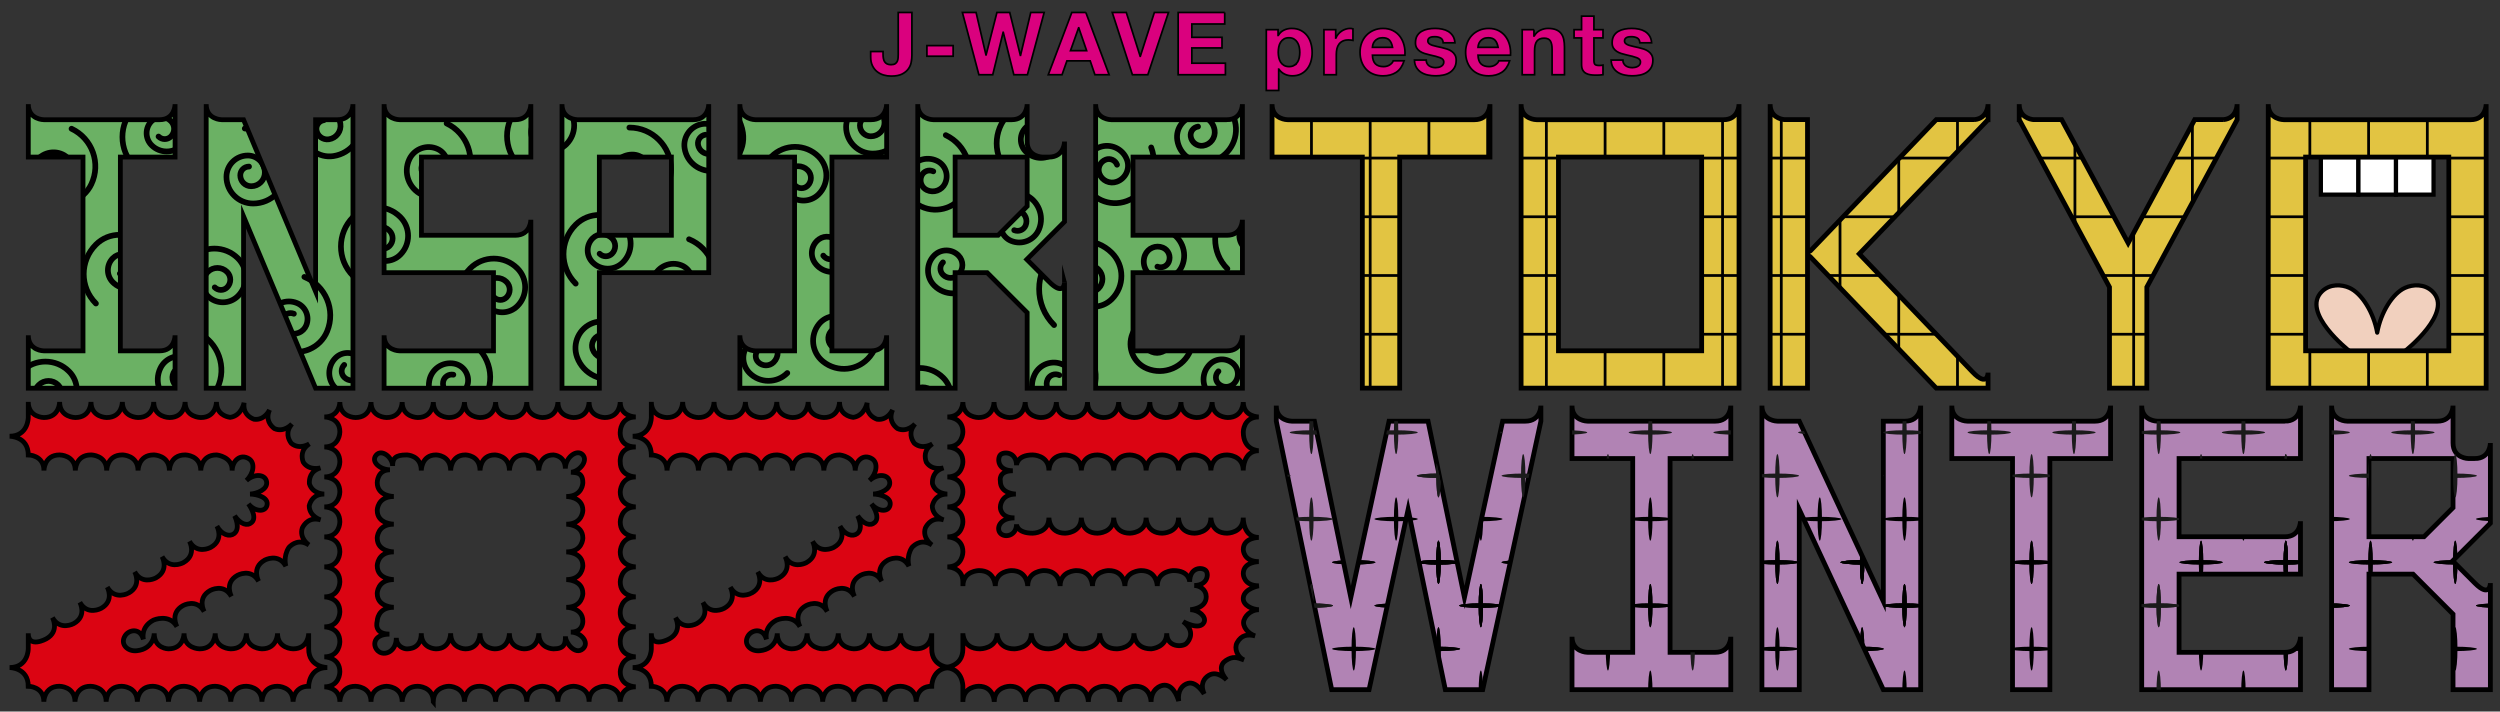 <?xml version="1.0" encoding="UTF-8"?><svg xmlns="http://www.w3.org/2000/svg" width="520" height="148" xmlns:xlink="http://www.w3.org/1999/xlink" viewBox="0 0 520 148"><rect x="0" y="0" width="520" height="148" fill="#333333" stroke="none"/><defs><clipPath id="clippath"><path d="m309.915,24.901v7.77h-18.778v48.059h-7.77v-48.059h-18.778v-11.008c0,3.238,3.238,3.238,3.238,3.238h38.852c3.238,0,3.238-3.238,3.238-3.238v3.238Zm51.802,0v55.83h-45.327V21.663c0,3.238,3.238,3.238,3.238,3.238h38.852c3.238,0,3.238-3.238,3.238-3.238v3.238Zm51.802,0h-.018l-26.77,27.905,23.551,24.55c3.238,3.375,3.238.137,3.238.137v3.238h-10.779l-26.222-27.346-.555-.312v27.657h-7.77V21.663c0,2.654,2.174,3.132,2.959,3.218h4.812v27.644l.619-.365,26.159-27.279h7.937c2.84-.254,2.842-3.218,2.842-3.218v3.238Zm51.802,0l-18.778,34.82v21.009h-7.77v-21.009l-18.768-34.82h-.01v-3.238c0,2.654,2.174,3.132,2.959,3.218h5.868l13.837,25.671,13.837-25.671h5.984c2.84-.254,2.842-3.218,2.842-3.218v3.238Zm51.802,0v55.83h-45.327V21.663c0,3.238,3.238,3.238,3.238,3.238h38.851c3.238,0,3.238-3.238,3.238-3.238v3.238Zm-37.556,48.059h29.786v-40.289h-29.786v40.289Zm-155.406,0h29.786v-40.289h-29.786v40.289Z" fill="none" stroke-width="0"/></clipPath><clipPath id="clippath-1"><path d="m492.747,111.644h11.438l6.045-6.045v-10.224h-17.483v16.269Zm-172.242-24.039l-12.106,55.849h-7.77l-7.739-37.488-8.126,37.488h-7.77l-11.529-55.849v-3.238c0,3.238,3.238,3.238,3.238,3.238h4.696l7.571,36.674,7.949-36.674h8.114l7.571,36.674,7.949-36.674h4.713c3.238,0,3.238-3.238,3.238-3.238v3.238Zm39.499,0v7.77h-12.627v40.308h9.389c3.238,0,3.238-3.238,3.238-3.238v11.008h-33.024v-11.008c0,3.238,3.238,3.238,3.238,3.238h9.389v-40.308h-12.627v-11.008c0,3.238,3.238,3.238,3.238,3.238h26.549c3.238,0,3.238-3.238,3.238-3.238v3.238Zm39.499,0v55.849h-7.77l-17.483-37.471v37.471h-7.77v-59.087c0,3.238,3.238,3.238,3.238,3.238h4.533l17.483,37.471v-37.471h4.533c3.238,0,3.238-3.238,3.238-3.238v3.238Zm39.499,0v7.77h-12.627v48.079h-7.77v-48.079h-12.627v-11.008c0,3.238,3.238,3.238,3.238,3.238h26.549c3.238,0,3.238-3.238,3.238-3.238v3.238Zm39.499,0v7.77h-25.253v16.269h22.016c3.238,0,3.238-3.238,3.238-3.238v11.008h-25.253v16.269h22.016c3.238,0,3.238-3.238,3.238-3.238v11.008h-33.024v-59.087c0,3.238,3.238,3.238,3.238,3.238h26.549c3.238,0,3.238-3.238,3.238-3.238v3.238Zm39.499,7.771v13.443l-7.849,7.849,4.612,4.612c3.237,3.237,3.237-0,3.237-0v22.175h-7.77v-15.719l-8.321-8.321h-9.163v24.039h-7.77v-59.087c0,3.238,3.238,3.238,3.238,3.238h18.778c3.238,0,3.238-3.238,3.238-3.238v7.771c0,3.238,3.238,3.238,3.238,3.238h1.295c3.238,0,3.238-3.238,3.238-3.238v3.238Z" fill="none" stroke-width="0"/></clipPath><clipPath id="clippath-2"><path d="m213.651,32.672h-14.986v16.269h8.941l6.045-6.045v-10.224Zm-88.988,16.269h14.986v-16.269h-14.986v16.269ZM36.414,24.901v7.77h-11.378v40.308h8.14c3.238,0,3.238-3.238,3.238-3.238v11.008H5.888v-11.008c0,3.238,3.238,3.238,3.238,3.238h8.14v-40.308H5.888v-11.008c0,3.238,3.238,3.238,3.238,3.238h24.051c3.238,0,3.238-3.238,3.238-3.238v3.238Zm37.001,0v55.849h-7.77l-14.986-35.749v35.749h-7.77V21.663c0,3.238,3.238,3.238,3.238,3.238h4.533l14.986,35.749V24.901h4.533c3.238,0,3.238-3.238,3.238-3.238v3.238Zm37.001,0v7.77h-22.756v16.269h19.518c3.238,0,3.238-3.238,3.238-3.238v35.047h-30.526v-11.008c0,3.238,3.238,3.238,3.238,3.238h19.518v-16.269h-22.756V21.663c0,3.238,3.238,3.238,3.238,3.238h24.051c3.238,0,3.238-3.238,3.238-3.238v3.238Zm37.001,0v31.81h-22.756v24.039h-7.77V21.663c0,3.238,3.238,3.238,3.238,3.238h24.051c3.238,0,3.238-3.238,3.238-3.238v3.238Zm37.001,0v7.77h-11.378v40.308h8.14c3.238,0,3.238-3.238,3.238-3.238v11.008h-30.526v-11.008c0,3.238,3.238,3.238,3.238,3.238h8.14v-40.308h-11.378v-11.008c0,3.238,3.238,3.238,3.238,3.238h24.051c3.238,0,3.238-3.238,3.238-3.238v3.238Zm37.001,36.911v18.938h-7.77v-15.719l-8.321-8.321h-6.665v24.039h-7.77V21.663c0,3.238,3.238,3.238,3.238,3.238h16.281c3.238,0,3.238-3.238,3.238-3.238v7.771c0,3.238,3.238,3.238,3.238,3.238h1.295c3.238,0,3.238-3.238,3.238-3.238v16.68l-7.849,7.849,4.613,4.613c2.769,2.769,3.192.886,3.236.211v3.026Zm37.002-36.911v7.77h-22.756v16.269h19.518c3.238,0,3.238-3.238,3.238-3.238v11.008h-22.756v16.269h19.518c3.238,0,3.238-3.238,3.238-3.238v11.008h-30.526V21.663c0,3.238,3.238,3.238,3.238,3.238h24.051c3.238,0,3.238-3.238,3.238-3.238v3.238Z" fill="none" stroke-width="0"/></clipPath></defs><g isolation="isolate"><g id="_レイヤー_1"><g mix-blend-mode="multiply"><path d="m189.551,12.858c-.085.507-.278.982-.58,1.423-.303.441-.737.81-1.306,1.106-.568.296-1.336.444-2.303.444-.544,0-1.07-.076-1.578-.227s-.961-.387-1.359-.707c-.399-.32-.72-.731-.962-1.233-.241-.501-.362-1.109-.362-1.822v-1.125h2.575v.581c0,.315.023.605.072.87.048.266.133.493.254.68s.287.335.499.444c.211.109.486.163.825.163.374,0,.664-.066.87-.199.205-.133.353-.305.444-.517.091-.211.144-.441.163-.689.019-.248.027-.487.027-.716V2.594h2.847v8.868c0,.423-.042.889-.127,1.397Z" fill="#da017e" stroke="#000" stroke-miterlimit="10" stroke-width=".36"/><path d="m198.255,9.485v2.212h-5.459v-2.212h5.459Z" fill="#da017e" stroke="#000" stroke-miterlimit="10" stroke-width=".36"/><path d="m210.877,15.541l-2.194-8.813h-.036l-2.158,8.813h-2.884l-3.427-12.948h2.847l2.049,8.813h.037l2.248-8.813h2.666l2.212,8.922h.036l2.122-8.922h2.793l-3.482,12.948h-2.828Z" fill="#da017e" stroke="#000" stroke-miterlimit="10" stroke-width=".36"/><path d="m225.855,2.594l4.842,12.948h-2.956l-.98-2.883h-4.842l-1.015,2.883h-2.865l4.896-12.948h2.92Zm.163,7.943l-1.632-4.751h-.036l-1.687,4.751h3.354Z" fill="#da017e" stroke="#000" stroke-miterlimit="10" stroke-width=".36"/><path d="m235.539,15.541l-4.189-12.948h2.92l2.883,9.104h.036l2.92-9.104h2.938l-4.298,12.948h-3.209Z" fill="#da017e" stroke="#000" stroke-miterlimit="10" stroke-width=".36"/><path d="m254.741,2.594v2.394h-6.836v2.775h6.274v2.212h-6.274v3.174h6.981v2.394h-9.829V2.594h9.684Z" fill="#da017e" stroke="#000" stroke-miterlimit="10" stroke-width=".36"/><path d="m265.84,6.166v1.197h.036c.314-.508.713-.876,1.196-1.106.483-.23,1.016-.345,1.596-.345.737,0,1.372.139,1.904.417.532.278.974.646,1.324,1.106s.61.995.779,1.605.254,1.248.254,1.913c0,.629-.085,1.233-.254,1.813-.169.58-.426,1.094-.77,1.542s-.773.804-1.287,1.07c-.515.266-1.115.399-1.805.399-.58,0-1.115-.118-1.605-.353-.49-.236-.893-.584-1.206-1.043h-.036v4.443h-2.575V6.166h2.448Zm3.346,7.435c.283-.169.514-.39.689-.662.176-.272.3-.589.372-.952s.108-.731.108-1.106c0-.374-.039-.743-.117-1.106-.079-.363-.209-.686-.391-.97-.181-.284-.414-.514-.698-.689s-.632-.263-1.042-.263c-.424,0-.777.088-1.062.263s-.514.402-.689.68c-.176.278-.3.599-.372.961s-.108.737-.108,1.124c0,.375.039.744.117,1.106.079.363.206.68.381.952.176.272.408.493.698.662.29.169.641.254,1.052.254.423,0,.777-.085,1.062-.254Z" fill="#da017e" stroke="#000" stroke-miterlimit="10" stroke-width=".36"/><path d="m277.827,6.166v1.741h.036c.12-.29.283-.559.489-.807.205-.248.441-.46.707-.635.266-.175.55-.311.853-.408.302-.097.616-.145.943-.145.169,0,.356.031.561.091v2.394c-.121-.024-.266-.045-.435-.064-.17-.018-.333-.027-.49-.027-.472,0-.87.079-1.196.236-.327.157-.59.372-.789.644s-.342.589-.426.952c-.085.363-.127.755-.127,1.179v4.225h-2.575V6.166h2.448Z" fill="#da017e" stroke="#000" stroke-miterlimit="10" stroke-width=".36"/><path d="m286.095,13.293c.387.375.943.562,1.669.562.519,0,.967-.13,1.342-.39.374-.26.605-.535.689-.825h2.268c-.363,1.124-.919,1.928-1.669,2.412-.75.484-1.656.726-2.72.726-.737,0-1.402-.118-1.995-.353-.593-.236-1.094-.571-1.505-1.007-.411-.435-.729-.955-.952-1.559s-.335-1.27-.335-1.995c0-.701.114-1.353.344-1.958.23-.604.557-1.127.98-1.568s.928-.789,1.515-1.043c.586-.254,1.235-.381,1.949-.381.798,0,1.493.154,2.085.463.593.308,1.079.722,1.46,1.242.381.52.655,1.113.825,1.777.169.665.23,1.36.182,2.085h-6.765c.036.834.248,1.439.635,1.813Zm2.911-4.933c-.309-.338-.777-.508-1.405-.508-.411,0-.753.07-1.025.208-.272.139-.489.311-.652.517s-.278.423-.345.653-.105.435-.118.617h4.189c-.121-.653-.336-1.148-.644-1.487Z" fill="#da017e" stroke="#000" stroke-miterlimit="10" stroke-width=".36"/><path d="m296.822,13.211c.114.199.263.362.444.489.181.127.39.221.625.281.236.06.48.091.734.091.182,0,.372-.021.571-.064.2-.043.381-.109.544-.2.164-.09.3-.211.408-.362.109-.151.163-.342.163-.571,0-.387-.257-.677-.77-.871s-1.23-.387-2.148-.58c-.375-.085-.741-.185-1.098-.299s-.674-.266-.952-.454c-.278-.187-.501-.423-.671-.707-.169-.284-.254-.632-.254-1.043,0-.604.118-1.1.353-1.487.236-.387.547-.692.935-.915.387-.224.821-.381,1.306-.472.483-.091.979-.136,1.486-.136s1.001.049,1.478.145.903.26,1.278.489c.375.23.685.535.934.916s.397.861.444,1.441h-2.448c-.036-.496-.224-.831-.561-1.006-.339-.175-.738-.263-1.197-.263-.144,0-.302.009-.472.027-.169.018-.323.058-.462.118-.14.06-.257.148-.353.263-.098.115-.145.27-.145.462,0,.23.085.417.254.562.169.145.39.263.662.353.272.09.583.172.934.245.351.073.707.151,1.07.236.374.085.74.188,1.097.308.356.121.674.281.952.48.278.2.502.448.671.744.169.296.254.662.254,1.097,0,.617-.124,1.133-.371,1.55-.248.417-.571.753-.971,1.007-.398.253-.856.432-1.369.535s-1.037.154-1.568.154c-.544,0-1.076-.055-1.596-.163-.52-.109-.982-.29-1.388-.544s-.737-.589-.997-1.006-.402-.94-.426-1.568h2.447c0,.278.058.517.173.716Z" fill="#da017e" stroke="#000" stroke-miterlimit="10" stroke-width=".36"/><path d="m308.055,13.293c.387.375.943.562,1.669.562.519,0,.967-.13,1.342-.39.374-.26.605-.535.689-.825h2.268c-.363,1.124-.919,1.928-1.669,2.412-.75.484-1.656.726-2.72.726-.737,0-1.402-.118-1.995-.353-.593-.236-1.094-.571-1.505-1.007-.411-.435-.729-.955-.952-1.559s-.335-1.27-.335-1.995c0-.701.114-1.353.344-1.958.23-.604.557-1.127.98-1.568s.928-.789,1.515-1.043c.586-.254,1.235-.381,1.949-.381.798,0,1.493.154,2.085.463.593.308,1.079.722,1.46,1.242.381.52.655,1.113.825,1.777.169.665.23,1.36.182,2.085h-6.765c.036.834.248,1.439.635,1.813Zm2.911-4.933c-.309-.338-.777-.508-1.405-.508-.411,0-.753.07-1.025.208-.272.139-.489.311-.652.517s-.278.423-.345.653-.105.435-.118.617h4.189c-.121-.653-.336-1.148-.644-1.487Z" fill="#da017e" stroke="#000" stroke-miterlimit="10" stroke-width=".36"/><path d="m319.063,6.166v1.306h.054c.327-.544.75-.94,1.27-1.188.519-.248,1.052-.372,1.596-.372.69,0,1.254.094,1.695.281.441.188.789.447,1.043.78s.433.738.535,1.215c.102.478.154,1.007.154,1.587v5.767h-2.575v-5.295c0-.774-.121-1.351-.362-1.732-.242-.381-.671-.571-1.288-.571-.701,0-1.209.208-1.523.625s-.471,1.103-.471,2.058v4.915h-2.575V6.166h2.448Z" fill="#da017e" stroke="#000" stroke-miterlimit="10" stroke-width=".36"/><path d="m333.424,6.166v1.723h-1.886v4.642c0,.435.072.726.218.871s.435.217.87.217c.145,0,.284-.006.417-.018.134-.012.261-.03.381-.054v1.995c-.217.036-.459.06-.725.073-.267.012-.526.018-.78.018-.398,0-.776-.027-1.133-.082-.357-.055-.671-.16-.943-.317s-.486-.381-.644-.671c-.157-.29-.236-.671-.236-1.143v-5.531h-1.56v-1.723h1.56v-2.811h2.575v2.811h1.886Z" fill="#da017e" stroke="#000" stroke-miterlimit="10" stroke-width=".36"/><path d="m337.731,13.211c.114.199.263.362.444.489.181.127.39.221.625.281.236.06.48.091.734.091.182,0,.372-.021.571-.064.2-.043.381-.109.544-.2.164-.09.3-.211.408-.362.109-.151.163-.342.163-.571,0-.387-.257-.677-.77-.871s-1.23-.387-2.148-.58c-.375-.085-.741-.185-1.098-.299s-.674-.266-.952-.454c-.278-.187-.501-.423-.671-.707-.169-.284-.254-.632-.254-1.043,0-.604.118-1.1.353-1.487.236-.387.547-.692.935-.915.387-.224.821-.381,1.306-.472.483-.091.979-.136,1.486-.136s1.001.049,1.478.145.903.26,1.278.489c.375.23.685.535.934.916s.397.861.444,1.441h-2.448c-.036-.496-.224-.831-.561-1.006-.339-.175-.738-.263-1.197-.263-.144,0-.302.009-.472.027-.169.018-.323.058-.462.118-.14.06-.257.148-.353.263-.098.115-.145.27-.145.462,0,.23.085.417.254.562.169.145.39.263.662.353.272.09.583.172.934.245.351.073.707.151,1.07.236.374.085.74.188,1.097.308.356.121.674.281.952.48.278.2.502.448.671.744.169.296.254.662.254,1.097,0,.617-.124,1.133-.371,1.55-.248.417-.571.753-.971,1.007-.398.253-.856.432-1.369.535s-1.037.154-1.568.154c-.544,0-1.076-.055-1.596-.163-.52-.109-.982-.29-1.388-.544s-.737-.589-.997-1.006-.402-.94-.426-1.568h2.447c0,.278.058.517.173.716Z" fill="#da017e" stroke="#000" stroke-miterlimit="10" stroke-width=".36"/></g><path d="m306.677,24.901h-38.852s-3.238,0-3.238-3.238v11.008h18.778v48.059h7.77v-48.059h18.778v-11.008s0,3.238-3.238,3.238Z" fill="#e2c442" stroke="#000" stroke-miterlimit="10" stroke-width="1"/><path d="m358.479,24.901h-38.852s-3.238,0-3.238-3.238v59.067h45.327V21.663s0,3.238-3.238,3.238Zm-4.533,48.059h-29.786v-40.289h29.786v40.289Z" fill="#e2c442" stroke="#000" stroke-miterlimit="10" stroke-width="1"/><path d="m500.295,72.96s10.163-7.986,5.639-12.351c-1.66-1.602-4.057-1.47-5.687-.74-2.601,1.165-5.051,5.14-5.789,9.316-.738-4.176-3.187-8.151-5.789-9.316-1.63-.73-4.026-.862-5.687.74-4.524,4.364,5.639,12.351,5.639,12.351" fill="#f1d0be" stroke="#000" stroke-linecap="round" stroke-linejoin="round" stroke-width=".879"/><rect x="482.74" y="32.671" width="7.813" height="7.813" fill="#fff" stroke="#000" stroke-miterlimit="10" stroke-width=".879"/><rect x="490.553" y="32.671" width="7.813" height="7.813" fill="#fff" stroke="#000" stroke-miterlimit="10" stroke-width=".879"/><rect x="498.366" y="32.671" width="7.813" height="7.813" fill="#fff" stroke="#000" stroke-miterlimit="10" stroke-width=".879"/><path d="m462.479,24.882h-5.984l-13.837,25.671-13.837-25.671h-5.868c-.784-.086-2.959-.565-2.959-3.218v3.238h.01l18.768,34.82v21.009h7.77v-21.009l18.778-34.82v-3.238s-.002,2.965-2.842,3.218Z" fill="#e2c442" stroke="#000" stroke-miterlimit="10" stroke-width="1"/><path d="m513.885,24.901h-38.852s-3.238,0-3.238-3.238v59.067h45.327V21.663s0,3.238-3.238,3.238Zm-4.533,48.059h-29.786v-40.289h29.786v40.289Z" fill="#e2c442" stroke="#000" stroke-miterlimit="10" stroke-width="1"/><path d="m410.677,24.882h-7.937l-26.159,27.279-.619.365v-27.644h-4.812c-.784-.086-2.959-.565-2.959-3.218v59.067h7.77v-27.657l.555.312,26.222,27.346h10.779v-3.238s0,3.238-3.238-.137h0l-23.551-24.55,26.77-27.905h.018v-3.238s-.002,2.965-2.842,3.218Z" fill="#e2c442" stroke="#000" stroke-miterlimit="10" stroke-width="1"/><g clip-path="url(#clippath)"><rect x="272.113" y="50.908" width="74.638" height=".578" transform="translate(258.234 360.629) rotate(-90)" stroke-width="0"/><rect x="259.897" y="50.908" width="74.638" height=".578" transform="translate(246.018 348.413) rotate(-90)" stroke-width="0"/><rect x="247.68" y="50.908" width="74.638" height=".578" transform="translate(233.802 336.196) rotate(-90)" stroke-width="0"/><rect x="235.464" y="50.908" width="74.638" height=".578" transform="translate(221.586 323.98) rotate(-90)" stroke-width="0"/><rect x="320.974" y="50.908" width="74.638" height=".578" transform="translate(307.095 409.49) rotate(-90)" stroke-width="0"/><rect x="308.758" y="50.908" width="74.638" height=".578" transform="translate(294.879 397.273) rotate(-90)" stroke-width="0"/><rect x="296.541" y="50.908" width="74.638" height=".578" transform="translate(282.663 385.057) rotate(-90)" stroke-width="0"/><rect x="284.325" y="50.908" width="74.638" height=".578" transform="translate(270.447 372.841) rotate(-90)" stroke-width="0"/><rect x="369.839" y="50.908" width="74.638" height=".578" transform="translate(355.96 458.355) rotate(-90)" stroke-width="0"/><rect x="357.623" y="50.908" width="74.638" height=".578" transform="translate(343.744 446.138) rotate(-90)" stroke-width="0"/><rect x="345.406" y="50.908" width="74.638" height=".578" transform="translate(331.528 433.922) rotate(-90)" stroke-width="0"/><rect x="333.19" y="50.908" width="74.638" height=".578" transform="translate(319.311 421.706) rotate(-90)" stroke-width="0"/><rect x="418.7" y="50.908" width="74.638" height=".578" transform="translate(404.821 507.215) rotate(-90)" stroke-width="0"/><rect x="406.483" y="50.908" width="74.638" height=".578" transform="translate(392.605 494.999) rotate(-90)" stroke-width="0"/><rect x="394.267" y="50.908" width="74.638" height=".578" transform="translate(380.388 482.783) rotate(-90)" stroke-width="0"/><rect x="382.051" y="50.908" width="74.638" height=".578" transform="translate(368.172 470.567) rotate(-90)" stroke-width="0"/><rect x="467.565" y="50.908" width="74.638" height=".578" transform="translate(453.686 556.08) rotate(-90)" stroke-width="0"/><rect x="455.348" y="50.908" width="74.638" height=".578" transform="translate(441.47 543.864) rotate(-90)" stroke-width="0"/><rect x="443.132" y="50.908" width="74.638" height=".578" transform="translate(429.253 531.648) rotate(-90)" stroke-width="0"/><rect x="430.916" y="50.908" width="74.638" height=".578" transform="translate(417.037 519.432) rotate(-90)" stroke-width="0"/><rect x="223.248" y="50.908" width="74.638" height=".578" transform="translate(209.369 311.764) rotate(-90)" stroke-width="0"/><rect x="479.777" y="50.908" width="74.638" height=".578" transform="translate(465.898 568.292) rotate(-90)" stroke-width="0"/><rect x="256.534" y="69.233" width="264.594" height=".578" transform="translate(777.662 139.043) rotate(-180)" stroke-width="0"/><rect x="256.534" y="32.584" width="264.594" height=".578" transform="translate(777.662 65.746) rotate(-180)" stroke-width="0"/><rect x="256.534" y="44.8" width="264.594" height=".578" transform="translate(777.662 90.178) rotate(-180)" stroke-width="0"/><rect x="256.534" y="20.368" width="264.594" height=".578" transform="translate(777.662 41.313) rotate(-180)" stroke-width="0"/><rect x="256.534" y="57.016" width="264.594" height=".578" transform="translate(777.662 114.611) rotate(-180)" stroke-width="0"/><rect x="256.534" y="81.449" width="264.594" height=".578" transform="translate(777.662 163.475) rotate(-180)" stroke-width="0"/></g><path d="m317.267,87.605h-4.713l-7.949,36.674-7.571-36.674h-8.115l-7.949,36.674-7.571-36.674h-4.696s-3.238,0-3.238-3.238v3.238l11.529,55.849h7.77l8.126-37.488,7.739,37.488h7.77l12.106-55.849v-3.238s0,3.238-3.238,3.238Z" fill="#b183b4" stroke="#000" stroke-miterlimit="10" stroke-width="1"/><path d="m396.265,87.605h-4.533v37.471l-17.483-37.471h-4.533s-3.238,0-3.238-3.238v59.087h7.77v-37.471l17.483,37.471h7.77v-59.087s0,3.238-3.238,3.238Z" fill="#b183b4" stroke="#000" stroke-miterlimit="10" stroke-width="1"/><path d="m435.764,87.605h-26.549s-3.238,0-3.238-3.238v11.008h12.627v48.079h7.77v-48.079h12.627v-11.008s0,3.238-3.238,3.238Z" fill="#b183b4" stroke="#000" stroke-miterlimit="10" stroke-width="1"/><path d="m475.263,87.605h-26.549s-3.238,0-3.238-3.238v59.087h33.024v-11.008s0,3.238-3.238,3.238h-22.016v-16.269h25.253v-11.008s0,3.238-3.238,3.238h-22.016v-16.269h25.253v-11.008s0,3.238-3.238,3.238Z" fill="#b183b4" stroke="#000" stroke-miterlimit="10" stroke-width="1"/><path d="m514.762,95.376h-1.295s-3.238,0-3.238-3.238v-7.771s0,3.238-3.238,3.238h-18.778s-3.238,0-3.238-3.238v59.087h7.77v-24.039h9.163l8.321,8.321v15.719h7.77v-22.175s0,3.237-3.237 0l-4.612-4.612,7.849-7.849v-16.68s0,3.238-3.238,3.238Zm-4.533,10.224l-6.045,6.045h-11.438v-16.269h17.483v10.224Z" fill="#b183b4" stroke="#000" stroke-miterlimit="10" stroke-width="1"/><path d="m356.766,87.605h-26.549s-3.238,0-3.238-3.238v11.008h12.627v40.308h-9.389s-3.238,0-3.238-3.238v11.008h33.024v-11.008s0,3.238-3.238,3.238h-9.389v-40.308h12.627v-11.008s0,3.238-3.238,3.238Z" fill="#b183b4" stroke="#000" stroke-miterlimit="10" stroke-width="1"/><g clip-path="url(#clippath-1)"><ellipse cx="475.445" cy="116.962" rx="4.502" ry=".46" stroke-width="0"/><ellipse cx="475.445" cy="116.962" rx=".46" ry="4.502" stroke-width="0"/><ellipse cx="493.069" cy="116.962" rx="4.502" ry=".46" stroke-width="0"/><ellipse cx="493.069" cy="116.962" rx=".46" ry="4.502" stroke-width="0"/><ellipse cx="510.693" cy="116.962" rx="4.502" ry=".46" stroke-width="0"/><ellipse cx="510.693" cy="116.962" rx=".46" ry="4.502" stroke-width="0"/><ellipse cx="484.257" cy="125.965" rx="4.502" ry=".46" stroke-width="0"/><ellipse cx="484.257" cy="125.965" rx=".46" ry="4.502" stroke-width="0"/><ellipse cx="501.881" cy="125.965" rx="4.502" ry=".46" stroke-width="0"/><ellipse cx="501.881" cy="125.965" rx=".46" ry="4.502" stroke-width="0"/><ellipse cx="519.505" cy="125.965" rx="4.502" ry=".46" stroke-width="0"/><ellipse cx="519.505" cy="125.965" rx=".46" ry="4.502" stroke-width="0"/><ellipse cx="475.445" cy="134.969" rx="4.502" ry=".46" stroke-width="0"/><ellipse cx="475.445" cy="134.969" rx=".46" ry="4.502" stroke-width="0"/><ellipse cx="493.069" cy="134.969" rx="4.502" ry=".46" stroke-width="0"/><ellipse cx="493.069" cy="134.969" rx=".46" ry="4.502" stroke-width="0"/><ellipse cx="510.693" cy="134.969" rx="4.502" ry=".46" stroke-width="0"/><ellipse cx="510.693" cy="134.969" rx=".46" ry="4.502" stroke-width="0"/><ellipse cx="484.257" cy="143.973" rx="4.502" ry=".46" stroke-width="0"/><ellipse cx="484.257" cy="143.973" rx=".46" ry="4.502" stroke-width="0"/><ellipse cx="501.881" cy="143.973" rx="4.502" ry=".46" stroke-width="0"/><ellipse cx="501.881" cy="143.973" rx=".46" ry="4.502" stroke-width="0"/><ellipse cx="519.505" cy="143.973" rx="4.502" ry=".46" stroke-width="0"/><ellipse cx="519.505" cy="143.973" rx=".46" ry="4.502" stroke-width="0"/><ellipse cx="440.197" cy="116.962" rx="4.502" ry=".46" fill="#1b1b1b" stroke-width="0"/><ellipse cx="440.197" cy="116.962" rx=".46" ry="4.502" fill="#1b1b1b" stroke-width="0"/><ellipse cx="457.821" cy="116.962" rx="4.502" ry=".46" stroke-width="0"/><ellipse cx="457.821" cy="116.962" rx=".46" ry="4.502" stroke-width="0"/><ellipse cx="475.445" cy="116.962" rx="4.502" ry=".46" stroke-width="0"/><ellipse cx="475.445" cy="116.962" rx=".46" ry="4.502" stroke-width="0"/><ellipse cx="449.009" cy="125.965" rx="4.502" ry=".46" fill="#1b1b1b" stroke-width="0"/><ellipse cx="449.009" cy="125.965" rx=".46" ry="4.502" fill="#1b1b1b" stroke-width="0"/><ellipse cx="466.633" cy="125.965" rx="4.502" ry=".46" stroke-width="0"/><ellipse cx="466.633" cy="125.965" rx=".46" ry="4.502" stroke-width="0"/><ellipse cx="440.197" cy="134.969" rx="4.502" ry=".46" fill="#1b1b1b" stroke-width="0"/><ellipse cx="440.197" cy="134.969" rx=".46" ry="4.502" fill="#1b1b1b" stroke-width="0"/><ellipse cx="457.821" cy="134.969" rx="4.502" ry=".46" stroke-width="0"/><ellipse cx="457.821" cy="134.969" rx=".46" ry="4.502" stroke-width="0"/><ellipse cx="475.445" cy="134.969" rx="4.502" ry=".46" stroke-width="0"/><ellipse cx="475.445" cy="134.969" rx=".46" ry="4.502" stroke-width="0"/><ellipse cx="449.009" cy="143.973" rx="4.502" ry=".46" fill="#1b1b1b" stroke-width="0"/><ellipse cx="449.009" cy="143.973" rx=".46" ry="4.502" fill="#1b1b1b" stroke-width="0"/><ellipse cx="466.633" cy="143.973" rx="4.502" ry=".46" stroke-width="0"/><ellipse cx="466.633" cy="143.973" rx=".46" ry="4.502" stroke-width="0"/><ellipse cx="475.445" cy="80.947" rx="4.502" ry=".46" fill="#1b1b1b" stroke-width="0"/><ellipse cx="475.445" cy="80.947" rx=".46" ry="4.502" fill="#1b1b1b" stroke-width="0"/><ellipse cx="493.069" cy="80.947" rx="4.502" ry=".46" fill="#1b1b1b" stroke-width="0"/><ellipse cx="493.069" cy="80.947" rx=".46" ry="4.502" fill="#1b1b1b" stroke-width="0"/><ellipse cx="510.693" cy="80.947" rx="4.502" ry=".46" fill="#1b1b1b" stroke-width="0"/><ellipse cx="510.693" cy="80.947" rx=".46" ry="4.502" fill="#1b1b1b" stroke-width="0"/><ellipse cx="484.257" cy="89.951" rx="4.502" ry=".46" fill="#1b1b1b" stroke-width="0"/><ellipse cx="484.257" cy="89.951" rx=".46" ry="4.502" fill="#1b1b1b" stroke-width="0"/><ellipse cx="501.881" cy="89.951" rx="4.502" ry=".46" fill="#1b1b1b" stroke-width="0"/><ellipse cx="501.881" cy="89.951" rx=".46" ry="4.502" fill="#1b1b1b" stroke-width="0"/><ellipse cx="519.505" cy="89.951" rx="4.502" ry=".46" fill="#1b1b1b" stroke-width="0"/><ellipse cx="519.505" cy="89.951" rx=".46" ry="4.502" fill="#1b1b1b" stroke-width="0"/><ellipse cx="475.445" cy="98.955" rx="4.502" ry=".46" fill="#1b1b1b" stroke-width="0"/><ellipse cx="475.445" cy="98.955" rx=".46" ry="4.502" fill="#1b1b1b" stroke-width="0"/><ellipse cx="493.069" cy="98.955" rx="4.502" ry=".46" fill="#1b1b1b" stroke-width="0"/><ellipse cx="493.069" cy="98.955" rx=".46" ry="4.502" fill="#1b1b1b" stroke-width="0"/><ellipse cx="510.693" cy="98.955" rx="4.502" ry=".46" fill="#1b1b1b" stroke-width="0"/><ellipse cx="510.693" cy="98.955" rx=".46" ry="4.502" fill="#1b1b1b" stroke-width="0"/><ellipse cx="484.257" cy="107.958" rx="4.502" ry=".46" stroke-width="0"/><ellipse cx="484.257" cy="107.958" rx=".46" ry="4.502" stroke-width="0"/><ellipse cx="501.881" cy="107.958" rx="4.502" ry=".46" stroke-width="0"/><ellipse cx="501.881" cy="107.958" rx=".46" ry="4.502" stroke-width="0"/><ellipse cx="519.505" cy="107.958" rx="4.502" ry=".46" stroke-width="0"/><ellipse cx="519.505" cy="107.958" rx=".46" ry="4.502" stroke-width="0"/><ellipse cx="475.445" cy="116.962" rx="4.502" ry=".46" stroke-width="0"/><ellipse cx="475.445" cy="116.962" rx=".46" ry="4.502" stroke-width="0"/><ellipse cx="493.069" cy="116.962" rx="4.502" ry=".46" stroke-width="0"/><ellipse cx="493.069" cy="116.962" rx=".46" ry="4.502" stroke-width="0"/><ellipse cx="510.693" cy="116.962" rx="4.502" ry=".46" stroke-width="0"/><ellipse cx="510.693" cy="116.962" rx=".46" ry="4.502" stroke-width="0"/><ellipse cx="484.257" cy="125.965" rx="4.502" ry=".46" stroke-width="0"/><ellipse cx="484.257" cy="125.965" rx=".46" ry="4.502" stroke-width="0"/><ellipse cx="501.881" cy="125.965" rx="4.502" ry=".46" stroke-width="0"/><ellipse cx="501.881" cy="125.965" rx=".46" ry="4.502" stroke-width="0"/><ellipse cx="519.505" cy="125.965" rx="4.502" ry=".46" stroke-width="0"/><ellipse cx="519.505" cy="125.965" rx=".46" ry="4.502" stroke-width="0"/><ellipse cx="440.197" cy="80.947" rx="4.502" ry=".46" fill="#1b1b1b" stroke-width="0"/><ellipse cx="440.197" cy="80.947" rx=".46" ry="4.502" fill="#1b1b1b" stroke-width="0"/><ellipse cx="457.821" cy="80.947" rx="4.502" ry=".46" fill="#1b1b1b" stroke-width="0"/><ellipse cx="457.821" cy="80.947" rx=".46" ry="4.502" fill="#1b1b1b" stroke-width="0"/><ellipse cx="475.445" cy="80.947" rx="4.502" ry=".46" fill="#1b1b1b" stroke-width="0"/><ellipse cx="475.445" cy="80.947" rx=".46" ry="4.502" fill="#1b1b1b" stroke-width="0"/><ellipse cx="449.009" cy="89.951" rx="4.502" ry=".46" fill="#1b1b1b" stroke-width="0"/><ellipse cx="449.009" cy="89.951" rx=".46" ry="4.502" fill="#1b1b1b" stroke-width="0"/><ellipse cx="466.633" cy="89.951" rx="4.502" ry=".46" fill="#1b1b1b" stroke-width="0"/><ellipse cx="466.633" cy="89.951" rx=".46" ry="4.502" fill="#1b1b1b" stroke-width="0"/><ellipse cx="440.197" cy="98.955" rx="4.502" ry=".46" fill="#1b1b1b" stroke-width="0"/><ellipse cx="440.197" cy="98.955" rx=".46" ry="4.502" fill="#1b1b1b" stroke-width="0"/><ellipse cx="457.821" cy="98.955" rx="4.502" ry=".46" fill="#1b1b1b" stroke-width="0"/><ellipse cx="457.821" cy="98.955" rx=".46" ry="4.502" fill="#1b1b1b" stroke-width="0"/><ellipse cx="475.445" cy="98.955" rx="4.502" ry=".46" fill="#1b1b1b" stroke-width="0"/><ellipse cx="475.445" cy="98.955" rx=".46" ry="4.502" fill="#1b1b1b" stroke-width="0"/><ellipse cx="449.009" cy="107.958" rx="4.502" ry=".46" fill="#1b1b1b" stroke-width="0"/><ellipse cx="449.009" cy="107.958" rx=".46" ry="4.502" fill="#1b1b1b" stroke-width="0"/><ellipse cx="466.633" cy="107.958" rx="4.502" ry=".46" stroke-width="0"/><ellipse cx="466.633" cy="107.958" rx=".46" ry="4.502" stroke-width="0"/><ellipse cx="440.197" cy="116.962" rx="4.502" ry=".46" fill="#1b1b1b" stroke-width="0"/><ellipse cx="440.197" cy="116.962" rx=".46" ry="4.502" fill="#1b1b1b" stroke-width="0"/><ellipse cx="457.821" cy="116.962" rx="4.502" ry=".46" stroke-width="0"/><ellipse cx="457.821" cy="116.962" rx=".46" ry="4.502" stroke-width="0"/><ellipse cx="475.445" cy="116.962" rx="4.502" ry=".46" stroke-width="0"/><ellipse cx="475.445" cy="116.962" rx=".46" ry="4.502" stroke-width="0"/><ellipse cx="449.009" cy="125.965" rx="4.502" ry=".46" fill="#1b1b1b" stroke-width="0"/><ellipse cx="449.009" cy="125.965" rx=".46" ry="4.502" fill="#1b1b1b" stroke-width="0"/><ellipse cx="466.633" cy="125.965" rx="4.502" ry=".46" stroke-width="0"/><ellipse cx="466.633" cy="125.965" rx=".46" ry="4.502" stroke-width="0"/><ellipse cx="484.257" cy="125.965" rx="4.502" ry=".46" stroke-width="0"/><ellipse cx="484.257" cy="125.965" rx=".46" ry="4.502" stroke-width="0"/><ellipse cx="387.324" cy="116.962" rx="4.502" ry=".46" stroke-width="0"/><ellipse cx="387.324" cy="116.962" rx=".46" ry="4.502" stroke-width="0"/><ellipse cx="404.949" cy="116.962" rx="4.502" ry=".46" stroke-width="0"/><ellipse cx="404.949" cy="116.962" rx=".46" ry="4.502" stroke-width="0"/><ellipse cx="422.573" cy="116.962" rx="4.502" ry=".46" stroke-width="0"/><ellipse cx="422.573" cy="116.962" rx=".46" ry="4.502" stroke-width="0"/><ellipse cx="396.136" cy="125.965" rx="4.502" ry=".46" stroke-width="0"/><ellipse cx="396.136" cy="125.965" rx=".46" ry="4.502" stroke-width="0"/><ellipse cx="413.76" cy="125.965" rx="4.502" ry=".46" stroke-width="0"/><ellipse cx="413.76" cy="125.965" rx=".46" ry="4.502" stroke-width="0"/><ellipse cx="431.385" cy="125.965" rx="4.502" ry=".46" stroke-width="0"/><ellipse cx="431.385" cy="125.965" rx=".46" ry="4.502" stroke-width="0"/><ellipse cx="387.324" cy="134.969" rx="4.502" ry=".46" stroke-width="0"/><ellipse cx="387.324" cy="134.969" rx=".46" ry="4.502" stroke-width="0"/><ellipse cx="404.949" cy="134.969" rx="4.502" ry=".46" stroke-width="0"/><ellipse cx="404.949" cy="134.969" rx=".46" ry="4.502" stroke-width="0"/><ellipse cx="422.573" cy="134.969" rx="4.502" ry=".46" stroke-width="0"/><ellipse cx="422.573" cy="134.969" rx=".46" ry="4.502" stroke-width="0"/><ellipse cx="396.136" cy="143.973" rx="4.502" ry=".46" stroke-width="0"/><ellipse cx="396.136" cy="143.973" rx=".46" ry="4.502" stroke-width="0"/><ellipse cx="413.76" cy="143.973" rx="4.502" ry=".46" stroke-width="0"/><ellipse cx="413.76" cy="143.973" rx=".46" ry="4.502" stroke-width="0"/><ellipse cx="431.385" cy="143.973" rx="4.502" ry=".46" stroke-width="0"/><ellipse cx="431.385" cy="143.973" rx=".46" ry="4.502" stroke-width="0"/><ellipse cx="352.076" cy="116.962" rx="4.502" ry=".46" fill="#1b1b1b" stroke-width="0"/><ellipse cx="352.076" cy="116.962" rx=".46" ry="4.502" fill="#1b1b1b" stroke-width="0"/><ellipse cx="369.7" cy="116.962" rx="4.502" ry=".46" stroke-width="0"/><ellipse cx="369.7" cy="116.962" rx=".46" ry="4.502" stroke-width="0"/><ellipse cx="387.324" cy="116.962" rx="4.502" ry=".46" stroke-width="0"/><ellipse cx="387.324" cy="116.962" rx=".46" ry="4.502" stroke-width="0"/><ellipse cx="360.888" cy="125.965" rx="4.502" ry=".46" fill="#1b1b1b" stroke-width="0"/><ellipse cx="360.888" cy="125.965" rx=".46" ry="4.502" fill="#1b1b1b" stroke-width="0"/><ellipse cx="378.512" cy="125.965" rx="4.502" ry=".46" stroke-width="0"/><ellipse cx="378.512" cy="125.965" rx=".46" ry="4.502" stroke-width="0"/><ellipse cx="352.076" cy="134.969" rx="4.502" ry=".46" fill="#1b1b1b" stroke-width="0"/><ellipse cx="352.076" cy="134.969" rx=".46" ry="4.502" fill="#1b1b1b" stroke-width="0"/><ellipse cx="369.7" cy="134.969" rx="4.502" ry=".46" stroke-width="0"/><ellipse cx="369.7" cy="134.969" rx=".46" ry="4.502" stroke-width="0"/><ellipse cx="387.324" cy="134.969" rx="4.502" ry=".46" stroke-width="0"/><ellipse cx="387.324" cy="134.969" rx=".46" ry="4.502" stroke-width="0"/><ellipse cx="360.888" cy="143.973" rx="4.502" ry=".46" fill="#1b1b1b" stroke-width="0"/><ellipse cx="360.888" cy="143.973" rx=".46" ry="4.502" fill="#1b1b1b" stroke-width="0"/><ellipse cx="378.512" cy="143.973" rx="4.502" ry=".46" stroke-width="0"/><ellipse cx="378.512" cy="143.973" rx=".46" ry="4.502" stroke-width="0"/><ellipse cx="387.324" cy="80.947" rx="4.502" ry=".46" fill="#1b1b1b" stroke-width="0"/><ellipse cx="387.324" cy="80.947" rx=".46" ry="4.502" fill="#1b1b1b" stroke-width="0"/><ellipse cx="404.949" cy="80.947" rx="4.502" ry=".46" fill="#1b1b1b" stroke-width="0"/><ellipse cx="404.949" cy="80.947" rx=".46" ry="4.502" fill="#1b1b1b" stroke-width="0"/><ellipse cx="422.573" cy="80.947" rx="4.502" ry=".46" fill="#1b1b1b" stroke-width="0"/><ellipse cx="422.573" cy="80.947" rx=".46" ry="4.502" fill="#1b1b1b" stroke-width="0"/><ellipse cx="396.136" cy="89.951" rx="4.502" ry=".46" fill="#1b1b1b" stroke-width="0"/><ellipse cx="396.136" cy="89.951" rx=".46" ry="4.502" fill="#1b1b1b" stroke-width="0"/><ellipse cx="413.76" cy="89.951" rx="4.502" ry=".46" fill="#1b1b1b" stroke-width="0"/><ellipse cx="413.76" cy="89.951" rx=".46" ry="4.502" fill="#1b1b1b" stroke-width="0"/><ellipse cx="431.385" cy="89.951" rx="4.502" ry=".46" fill="#1b1b1b" stroke-width="0"/><ellipse cx="431.385" cy="89.951" rx=".46" ry="4.502" fill="#1b1b1b" stroke-width="0"/><ellipse cx="387.324" cy="98.955" rx="4.502" ry=".46" fill="#1b1b1b" stroke-width="0"/><ellipse cx="387.324" cy="98.955" rx=".46" ry="4.502" fill="#1b1b1b" stroke-width="0"/><ellipse cx="404.949" cy="98.955" rx="4.502" ry=".46" fill="#1b1b1b" stroke-width="0"/><ellipse cx="404.949" cy="98.955" rx=".46" ry="4.502" fill="#1b1b1b" stroke-width="0"/><ellipse cx="422.573" cy="98.955" rx="4.502" ry=".46" fill="#1b1b1b" stroke-width="0"/><ellipse cx="422.573" cy="98.955" rx=".46" ry="4.502" fill="#1b1b1b" stroke-width="0"/><ellipse cx="396.136" cy="107.958" rx="4.502" ry=".46" stroke-width="0"/><ellipse cx="396.136" cy="107.958" rx=".46" ry="4.502" stroke-width="0"/><ellipse cx="413.76" cy="107.958" rx="4.502" ry=".46" stroke-width="0"/><ellipse cx="413.76" cy="107.958" rx=".46" ry="4.502" stroke-width="0"/><ellipse cx="431.385" cy="107.958" rx="4.502" ry=".46" stroke-width="0"/><ellipse cx="431.385" cy="107.958" rx=".46" ry="4.502" stroke-width="0"/><ellipse cx="387.324" cy="116.962" rx="4.502" ry=".46" stroke-width="0"/><ellipse cx="387.324" cy="116.962" rx=".46" ry="4.502" stroke-width="0"/><ellipse cx="404.949" cy="116.962" rx="4.502" ry=".46" stroke-width="0"/><ellipse cx="404.949" cy="116.962" rx=".46" ry="4.502" stroke-width="0"/><ellipse cx="422.573" cy="116.962" rx="4.502" ry=".46" stroke-width="0"/><ellipse cx="422.573" cy="116.962" rx=".46" ry="4.502" stroke-width="0"/><ellipse cx="396.136" cy="125.965" rx="4.502" ry=".46" stroke-width="0"/><ellipse cx="396.136" cy="125.965" rx=".46" ry="4.502" stroke-width="0"/><ellipse cx="413.76" cy="125.965" rx="4.502" ry=".46" stroke-width="0"/><ellipse cx="413.76" cy="125.965" rx=".46" ry="4.502" stroke-width="0"/><ellipse cx="431.385" cy="125.965" rx="4.502" ry=".46" stroke-width="0"/><ellipse cx="431.385" cy="125.965" rx=".46" ry="4.502" stroke-width="0"/><ellipse cx="352.076" cy="80.947" rx="4.502" ry=".46" fill="#1b1b1b" stroke-width="0"/><ellipse cx="352.076" cy="80.947" rx=".46" ry="4.502" fill="#1b1b1b" stroke-width="0"/><ellipse cx="369.7" cy="80.947" rx="4.502" ry=".46" fill="#1b1b1b" stroke-width="0"/><ellipse cx="369.7" cy="80.947" rx=".46" ry="4.502" fill="#1b1b1b" stroke-width="0"/><ellipse cx="387.324" cy="80.947" rx="4.502" ry=".46" fill="#1b1b1b" stroke-width="0"/><ellipse cx="387.324" cy="80.947" rx=".46" ry="4.502" fill="#1b1b1b" stroke-width="0"/><ellipse cx="360.888" cy="89.951" rx="4.502" ry=".46" fill="#1b1b1b" stroke-width="0"/><ellipse cx="360.888" cy="89.951" rx=".46" ry="4.502" fill="#1b1b1b" stroke-width="0"/><ellipse cx="378.512" cy="89.951" rx="4.502" ry=".46" fill="#1b1b1b" stroke-width="0"/><ellipse cx="378.512" cy="89.951" rx=".46" ry="4.502" fill="#1b1b1b" stroke-width="0"/><ellipse cx="352.076" cy="98.955" rx="4.502" ry=".46" fill="#1b1b1b" stroke-width="0"/><ellipse cx="352.076" cy="98.955" rx=".46" ry="4.502" fill="#1b1b1b" stroke-width="0"/><ellipse cx="369.7" cy="98.955" rx="4.502" ry=".46" fill="#1b1b1b" stroke-width="0"/><ellipse cx="369.7" cy="98.955" rx=".46" ry="4.502" fill="#1b1b1b" stroke-width="0"/><ellipse cx="387.324" cy="98.955" rx="4.502" ry=".46" fill="#1b1b1b" stroke-width="0"/><ellipse cx="387.324" cy="98.955" rx=".46" ry="4.502" fill="#1b1b1b" stroke-width="0"/><ellipse cx="360.888" cy="107.958" rx="4.502" ry=".46" fill="#1b1b1b" stroke-width="0"/><ellipse cx="360.888" cy="107.958" rx=".46" ry="4.502" fill="#1b1b1b" stroke-width="0"/><ellipse cx="378.512" cy="107.958" rx="4.502" ry=".46" stroke-width="0"/><ellipse cx="378.512" cy="107.958" rx=".46" ry="4.502" stroke-width="0"/><ellipse cx="352.076" cy="116.962" rx="4.502" ry=".46" fill="#1b1b1b" stroke-width="0"/><ellipse cx="352.076" cy="116.962" rx=".46" ry="4.502" fill="#1b1b1b" stroke-width="0"/><ellipse cx="369.7" cy="116.962" rx="4.502" ry=".46" stroke-width="0"/><ellipse cx="369.7" cy="116.962" rx=".46" ry="4.502" stroke-width="0"/><ellipse cx="387.324" cy="116.962" rx="4.502" ry=".46" stroke-width="0"/><ellipse cx="387.324" cy="116.962" rx=".46" ry="4.502" stroke-width="0"/><ellipse cx="360.888" cy="125.965" rx="4.502" ry=".46" fill="#1b1b1b" stroke-width="0"/><ellipse cx="360.888" cy="125.965" rx=".46" ry="4.502" fill="#1b1b1b" stroke-width="0"/><ellipse cx="378.512" cy="125.965" rx="4.502" ry=".46" stroke-width="0"/><ellipse cx="378.512" cy="125.965" rx=".46" ry="4.502" stroke-width="0"/><ellipse cx="396.136" cy="125.965" rx="4.502" ry=".46" stroke-width="0"/><ellipse cx="396.136" cy="125.965" rx=".46" ry="4.502" stroke-width="0"/><ellipse cx="299.204" cy="116.962" rx="4.502" ry=".46" stroke-width="0"/><ellipse cx="299.204" cy="116.962" rx=".46" ry="4.502" stroke-width="0"/><ellipse cx="316.828" cy="116.962" rx="4.502" ry=".46" stroke-width="0"/><ellipse cx="316.828" cy="116.962" rx=".46" ry="4.502" stroke-width="0"/><ellipse cx="334.452" cy="116.962" rx="4.502" ry=".46" stroke-width="0"/><ellipse cx="334.452" cy="116.962" rx=".46" ry="4.502" stroke-width="0"/><ellipse cx="308.016" cy="125.965" rx="4.502" ry=".46" stroke-width="0"/><ellipse cx="308.016" cy="125.965" rx=".46" ry="4.502" stroke-width="0"/><ellipse cx="325.64" cy="125.965" rx="4.502" ry=".46" stroke-width="0"/><ellipse cx="325.64" cy="125.965" rx=".46" ry="4.502" stroke-width="0"/><ellipse cx="343.264" cy="125.965" rx="4.502" ry=".46" stroke-width="0"/><ellipse cx="343.264" cy="125.965" rx=".46" ry="4.502" stroke-width="0"/><ellipse cx="299.204" cy="134.969" rx="4.502" ry=".46" stroke-width="0"/><ellipse cx="299.204" cy="134.969" rx=".46" ry="4.502" stroke-width="0"/><ellipse cx="316.828" cy="134.969" rx="4.502" ry=".46" stroke-width="0"/><ellipse cx="316.828" cy="134.969" rx=".46" ry="4.502" stroke-width="0"/><ellipse cx="334.452" cy="134.969" rx="4.502" ry=".46" stroke-width="0"/><ellipse cx="334.452" cy="134.969" rx=".46" ry="4.502" stroke-width="0"/><ellipse cx="308.016" cy="143.973" rx="4.502" ry=".46" stroke-width="0"/><ellipse cx="308.016" cy="143.973" rx=".46" ry="4.502" stroke-width="0"/><ellipse cx="325.64" cy="143.973" rx="4.502" ry=".46" stroke-width="0"/><ellipse cx="325.64" cy="143.973" rx=".46" ry="4.502" stroke-width="0"/><ellipse cx="343.264" cy="143.973" rx="4.502" ry=".46" stroke-width="0"/><ellipse cx="343.264" cy="143.973" rx=".46" ry="4.502" stroke-width="0"/><ellipse cx="263.955" cy="116.962" rx="4.502" ry=".46" fill="#1b1b1b" stroke-width="0"/><ellipse cx="263.955" cy="116.962" rx=".46" ry="4.502" fill="#1b1b1b" stroke-width="0"/><ellipse cx="281.579" cy="116.962" rx="4.502" ry=".46" stroke-width="0"/><ellipse cx="281.579" cy="116.962" rx=".46" ry="4.502" stroke-width="0"/><ellipse cx="299.204" cy="116.962" rx="4.502" ry=".46" stroke-width="0"/><ellipse cx="299.204" cy="116.962" rx=".46" ry="4.502" stroke-width="0"/><ellipse cx="272.767" cy="125.965" rx="4.502" ry=".46" fill="#1b1b1b" stroke-width="0"/><ellipse cx="272.767" cy="125.965" rx=".46" ry="4.502" fill="#1b1b1b" stroke-width="0"/><ellipse cx="290.391" cy="125.965" rx="4.502" ry=".46" stroke-width="0"/><ellipse cx="290.391" cy="125.965" rx=".46" ry="4.502" stroke-width="0"/><ellipse cx="263.955" cy="134.969" rx="4.502" ry=".46" fill="#1b1b1b" stroke-width="0"/><ellipse cx="263.955" cy="134.969" rx=".46" ry="4.502" fill="#1b1b1b" stroke-width="0"/><ellipse cx="281.579" cy="134.969" rx="4.502" ry=".46" stroke-width="0"/><ellipse cx="281.579" cy="134.969" rx=".46" ry="4.502" stroke-width="0"/><ellipse cx="299.204" cy="134.969" rx="4.502" ry=".46" stroke-width="0"/><ellipse cx="299.204" cy="134.969" rx=".46" ry="4.502" stroke-width="0"/><ellipse cx="272.767" cy="143.973" rx="4.502" ry=".46" fill="#1b1b1b" stroke-width="0"/><ellipse cx="272.767" cy="143.973" rx=".46" ry="4.502" fill="#1b1b1b" stroke-width="0"/><ellipse cx="290.391" cy="143.973" rx="4.502" ry=".46" stroke-width="0"/><ellipse cx="290.391" cy="143.973" rx=".46" ry="4.502" stroke-width="0"/><ellipse cx="299.204" cy="80.947" rx="4.502" ry=".46" fill="#1b1b1b" stroke-width="0"/><ellipse cx="299.204" cy="80.947" rx=".46" ry="4.502" fill="#1b1b1b" stroke-width="0"/><ellipse cx="316.828" cy="80.947" rx="4.502" ry=".46" fill="#1b1b1b" stroke-width="0"/><ellipse cx="316.828" cy="80.947" rx=".46" ry="4.502" fill="#1b1b1b" stroke-width="0"/><ellipse cx="334.452" cy="80.947" rx="4.502" ry=".46" fill="#1b1b1b" stroke-width="0"/><ellipse cx="334.452" cy="80.947" rx=".46" ry="4.502" fill="#1b1b1b" stroke-width="0"/><ellipse cx="308.016" cy="89.951" rx="4.502" ry=".46" fill="#1b1b1b" stroke-width="0"/><ellipse cx="308.016" cy="89.951" rx=".46" ry="4.502" fill="#1b1b1b" stroke-width="0"/><ellipse cx="325.64" cy="89.951" rx="4.502" ry=".46" fill="#1b1b1b" stroke-width="0"/><ellipse cx="325.64" cy="89.951" rx=".46" ry="4.502" fill="#1b1b1b" stroke-width="0"/><ellipse cx="343.264" cy="89.951" rx="4.502" ry=".46" fill="#1b1b1b" stroke-width="0"/><ellipse cx="343.264" cy="89.951" rx=".46" ry="4.502" fill="#1b1b1b" stroke-width="0"/><ellipse cx="299.204" cy="98.955" rx="4.502" ry=".46" fill="#1b1b1b" stroke-width="0"/><ellipse cx="299.204" cy="98.955" rx=".46" ry="4.502" fill="#1b1b1b" stroke-width="0"/><ellipse cx="316.828" cy="98.955" rx="4.502" ry=".46" fill="#1b1b1b" stroke-width="0"/><ellipse cx="316.828" cy="98.955" rx=".46" ry="4.502" fill="#1b1b1b" stroke-width="0"/><ellipse cx="334.452" cy="98.955" rx="4.502" ry=".46" fill="#1b1b1b" stroke-width="0"/><ellipse cx="334.452" cy="98.955" rx=".46" ry="4.502" fill="#1b1b1b" stroke-width="0"/><ellipse cx="308.016" cy="107.958" rx="4.502" ry=".46" stroke-width="0"/><ellipse cx="308.016" cy="107.958" rx=".46" ry="4.502" stroke-width="0"/><ellipse cx="325.64" cy="107.958" rx="4.502" ry=".46" stroke-width="0"/><ellipse cx="325.64" cy="107.958" rx=".46" ry="4.502" stroke-width="0"/><ellipse cx="343.264" cy="107.958" rx="4.502" ry=".46" stroke-width="0"/><ellipse cx="343.264" cy="107.958" rx=".46" ry="4.502" stroke-width="0"/><ellipse cx="299.204" cy="116.962" rx="4.502" ry=".46" stroke-width="0"/><ellipse cx="299.204" cy="116.962" rx=".46" ry="4.502" stroke-width="0"/><ellipse cx="316.828" cy="116.962" rx="4.502" ry=".46" stroke-width="0"/><ellipse cx="316.828" cy="116.962" rx=".46" ry="4.502" stroke-width="0"/><ellipse cx="334.452" cy="116.962" rx="4.502" ry=".46" stroke-width="0"/><ellipse cx="334.452" cy="116.962" rx=".46" ry="4.502" stroke-width="0"/><ellipse cx="308.016" cy="125.965" rx="4.502" ry=".46" stroke-width="0"/><ellipse cx="308.016" cy="125.965" rx=".46" ry="4.502" stroke-width="0"/><ellipse cx="325.64" cy="125.965" rx="4.502" ry=".46" stroke-width="0"/><ellipse cx="325.64" cy="125.965" rx=".46" ry="4.502" stroke-width="0"/><ellipse cx="343.264" cy="125.965" rx="4.502" ry=".46" stroke-width="0"/><ellipse cx="343.264" cy="125.965" rx=".46" ry="4.502" stroke-width="0"/><ellipse cx="263.955" cy="80.947" rx="4.502" ry=".46" fill="#1b1b1b" stroke-width="0"/><ellipse cx="263.955" cy="80.947" rx=".46" ry="4.502" fill="#1b1b1b" stroke-width="0"/><ellipse cx="281.579" cy="80.947" rx="4.502" ry=".46" fill="#1b1b1b" stroke-width="0"/><ellipse cx="281.579" cy="80.947" rx=".46" ry="4.502" fill="#1b1b1b" stroke-width="0"/><ellipse cx="299.204" cy="80.947" rx="4.502" ry=".46" fill="#1b1b1b" stroke-width="0"/><ellipse cx="299.204" cy="80.947" rx=".46" ry="4.502" fill="#1b1b1b" stroke-width="0"/><ellipse cx="272.767" cy="89.951" rx="4.502" ry=".46" fill="#1b1b1b" stroke-width="0"/><ellipse cx="272.767" cy="89.951" rx=".46" ry="4.502" fill="#1b1b1b" stroke-width="0"/><ellipse cx="290.391" cy="89.951" rx="4.502" ry=".46" fill="#1b1b1b" stroke-width="0"/><ellipse cx="290.391" cy="89.951" rx=".46" ry="4.502" fill="#1b1b1b" stroke-width="0"/><ellipse cx="263.955" cy="98.955" rx="4.502" ry=".46" fill="#1b1b1b" stroke-width="0"/><ellipse cx="263.955" cy="98.955" rx=".46" ry="4.502" fill="#1b1b1b" stroke-width="0"/><ellipse cx="281.579" cy="98.955" rx="4.502" ry=".46" fill="#1b1b1b" stroke-width="0"/><ellipse cx="281.579" cy="98.955" rx=".46" ry="4.502" fill="#1b1b1b" stroke-width="0"/><ellipse cx="299.204" cy="98.955" rx="4.502" ry=".46" fill="#1b1b1b" stroke-width="0"/><ellipse cx="299.204" cy="98.955" rx=".46" ry="4.502" fill="#1b1b1b" stroke-width="0"/><ellipse cx="272.767" cy="107.958" rx="4.502" ry=".46" fill="#1b1b1b" stroke-width="0"/><ellipse cx="272.767" cy="107.958" rx=".46" ry="4.502" fill="#1b1b1b" stroke-width="0"/><ellipse cx="290.391" cy="107.958" rx="4.502" ry=".46" stroke-width="0"/><ellipse cx="290.391" cy="107.958" rx=".46" ry="4.502" stroke-width="0"/><ellipse cx="263.955" cy="116.962" rx="4.502" ry=".46" fill="#1b1b1b" stroke-width="0"/><ellipse cx="263.955" cy="116.962" rx=".46" ry="4.502" fill="#1b1b1b" stroke-width="0"/><ellipse cx="281.579" cy="116.962" rx="4.502" ry=".46" stroke-width="0"/><ellipse cx="281.579" cy="116.962" rx=".46" ry="4.502" stroke-width="0"/><ellipse cx="299.204" cy="116.962" rx="4.502" ry=".46" stroke-width="0"/><ellipse cx="299.204" cy="116.962" rx=".46" ry="4.502" stroke-width="0"/><ellipse cx="272.767" cy="125.965" rx="4.502" ry=".46" fill="#1b1b1b" stroke-width="0"/><ellipse cx="272.767" cy="125.965" rx=".46" ry="4.502" fill="#1b1b1b" stroke-width="0"/><ellipse cx="290.391" cy="125.965" rx="4.502" ry=".46" stroke-width="0"/><ellipse cx="290.391" cy="125.965" rx=".46" ry="4.502" stroke-width="0"/><ellipse cx="308.016" cy="125.965" rx="4.502" ry=".46" stroke-width="0"/><ellipse cx="308.016" cy="125.965" rx=".46" ry="4.502" stroke-width="0"/></g><path d="m64.206,134.961v-3.24s0,3.24-3.24,3.24c0,0-3.24,0-3.24-3.24,0,0,0,3.24-3.24,3.24,0,0-3.24,0-3.24-3.24,0,0,0,3.24-3.24,3.24,0,0-3.24,0-3.24-3.24,0,0,0,3.24-3.24,3.24,0,0-3.24,0-3.24-3.24,0,0,0,3.24-3.24,3.24,0,0-2.967.001-2.967-3.239,0,0,.013,3.245-3.631,3.631-1.953.207-3.552-1.413-2.398-3.168.796-1.211,3.117-1.676,3.785.831,0,0-.713-2.562,2.099-4.04,0,0,3.307-1.443,4.881,1.389,0,0-1.575-2.832,1.257-4.406,0,0,2.832-1.575,4.406,1.257,0,0-1.575-2.832,1.257-4.406,0,0,2.832-1.575,4.406,1.257,0,0-1.575-2.832,1.257-4.406,0,0,2.832-1.575,4.406,1.257,0,0-1.575-2.831,1.257-4.406 0-0.0.001-0.0.001-.001.008-.004,2.833-1.57,4.405,1.257,0,0-.635-1.956.63-3.907.647-.683,2.157-1.833,4.174-.495,0,0-2.081-1.381-1.393-3.547.425-.851,1.526-2.353,3.822-1.683,0,0-2.354-.69-2.381-2.918.232-.966.945-2.453,3.148-2.453,0,0-2.472-.002-3.111-2.156-.063-.987.174-2.658,2.32-3.294,0,0-2.37.701-3.595-1.183-.34-.928-.588-2.598,1.288-3.818,0,0-2.074,1.345-3.783-.112-.59-.793-1.302-2.324.15-4.027,0,0-1.606,1.879-3.659.967-.791-.593-1.909-1.858-1.001-3.903,0,0-1.006,2.258-3.233,1.967-.927-.344-2.359-1.239-2.068-3.458,0,0-.49,2.727-2.893,3.063-.873-.123-2.854-.68-2.854-3.225,0,0,0,3.262-3.262,3.262,0,0-3.262,0-3.262-3.262,0,0,0,3.262-3.262,3.262,0,0-3.262,0-3.262-3.262,0,0,0,3.262-3.262,3.262,0,0-3.262,0-3.262-3.262,0,0,0,3.262-3.262,3.262,0,0-3.262,0-3.262-3.262,0,0,0,3.262-3.262,3.262,0,0-3.262,0-3.262-3.262,0,0,0,3.262-3.262,3.262,0,0-3.262,0-3.262-3.262v3.262s0,3.888-3.888,3.888c0,0,3.886 0,3.888,3.886v.002h0s3.262,0,3.262,3.262c0,0,0-3.261,3.261-3.262h.003c.022,0,3.26.011,3.26,3.262,0,0,0-3.261,3.26-3.262h.005c.043 0,3.258.022,3.258,3.262,0,0,0-3.26,3.26-3.262h.008c.064 0,3.256.033,3.256,3.262,0,0,0-3.26,3.259-3.262h.011c.085.001,3.254.043,3.254,3.262,0,0,0-3.259,3.258-3.261h.013c.105.001,3.252.054,3.252,3.261v-.001c0-.018.009-3.257,3.258-3.26h.016c.126.001,3.371.383,3.25,3.261.057-2.093,1.731-3.589,3.523-2.449,1.287.819.986,3.047-.558,4.512,1.643-1.48,3.885-1.356,4.198.207.327,1.635-2.017,2.548-3.439,2.609,1.422.02,3.963.669,3.519,2.373-.407,1.562-2.723,1.17-3.858-.342,0,0,1.982,2.682.685,3.865-.908.828-2.291.423-3.558-1.38,0,0,1.327,2.615-.095,3.711-.94.725-2.551.295-3.594-1.579,0,0,1.584,2.847-1.26,4.433-.006.004-.013.007-.019.011-.151.081-2.88,1.499-4.422-1.272,0,0,1.571,2.828-1.235,4.418-.029.016-.057.032-.086.048-.389.195-2.918,1.333-4.38-1.293,0,0,1.559,2.809-1.21,4.401-.047.026-.094.052-.141.078-.473.23-2.921,1.257-4.348-1.312,0,0,1.583,2.852-1.268,4.435,0,0,0,0-0,0-.001.001-2.851,1.585-4.436-1.265,0,0,1.585,2.851-1.265,4.436h0s-2.851,1.585-4.436-1.265c0,0,1.585,2.851-1.265,4.436,0,0-2.85,1.585-4.436-1.265,0,0,1.585,2.85-1.265,4.436,0,0-0.0 0-0.0 0-.003.002-3.755,2.087-3.755-1.152v3.24h-0s0,3.888-3.888,3.888c0,0,3.888,0,3.888,3.888v0s3.24,0,3.24,3.24c0,0,0-3.24,3.24-3.24h0s3.24,0,3.24,3.24c0,0,0-3.24,3.24-3.24h0s3.24,0,3.24,3.24c0,0,0-3.24,3.24-3.24h0s3.24,0,3.24,3.24c0,0,0-3.24,3.24-3.24h0s3.24,0,3.24,3.24c0,0,0-3.24,3.24-3.24h0s3.24,0,3.24,3.24c0,0,0-3.24,3.24-3.24h0s3.24,0,3.24,3.24c0,0,0-3.24,3.24-3.24h0s3.24,0,3.24,3.24c0,0,0-3.24,3.24-3.24h0s3.24,0,3.24,3.24c0,0,0-3.24,3.24-3.24v-.007c0-.071.036-3.881,3.888-3.881,0,0-3.888,0-3.888-3.888Z" fill="#db0412" stroke="#000" stroke-miterlimit="10" stroke-width="1"/><path d="m90.126,145.977c0-3.24,3.24-3.24,3.24-3.24,0,0,3.24,0,3.24,3.24,0,0,0-3.24,3.24-3.24,0,0,3.24,0,3.24,3.24,0-3.24,3.24-3.24,3.24-3.24,0,0,3.24,0,3.24,3.24.022-3.24,3.24-3.24,3.24-3.24,0,0,3.24,0,3.24,3.24,0-3.24,3.24-3.24,3.24-3.24,0,0,3.24,0,3.24,3.24-0-3.24,3.24-3.24,3.24-3.24,0,0,3.24,0,3.24,3.24,0,0,0-3.118,3.24-3.118,0,0-3.239-0-3.24-3.117,0,0,.035-3.12,3.24-3.12,0,0-3.239-0-3.24-3.117,0,0-.228-3.12,3.24-3.12-3.525,0-3.24-3.124-3.24-3.124 0-.066.035-3.112,3.24-3.112,0,0-3.239-0-3.24-3.117,0,0,.035-3.12,3.24-3.12,0,0-3.239-0-3.24-3.117,0,0,.035-3.12,3.24-3.12,0,0-3.239-0-3.24-3.117,0,0,.035-3.12,3.24-3.12,0,0-3.239-0-3.24-3.117,0,0,.035-3.12,3.24-3.12,0,0-3.239-0-3.24-3.117,0,0-.378-3.12,3.24-3.12-3.59,0-3.24-3.119-3.24-3.119,0-.003.001-3.118,3.24-3.118,0,0-3.24,0-3.24-3.118,0,0,0,3.24-3.24,3.24h-.002c-.018,0-3.238-.009-3.238-3.24,0,0,0,3.24-3.24,3.24h-.002c-.017,0-3.238-.009-3.238-3.24,0,0,0,3.24-3.24,3.24h-.002c-.018,0-3.238-.009-3.238-3.24,0,0,0,3.24-3.24,3.24h-.002c-.018,0-3.238-.009-3.238-3.24,0,0,0,3.24-3.24,3.24h-.002c-.018,0-3.238-.009-3.238-3.24,0,0,0,3.24-3.24,3.24h-.002c-.018,0-3.238-.009-3.238-3.24,0,0,0,3.24-3.24,3.24h-.002c-.017,0-3.238-.009-3.238-3.24,0,0,0,3.24-3.24,3.24h-.002c-.018,0-3.238-.009-3.238-3.24,0,0,0,3.24-3.24,3.24,0,0-3.24,0-3.24-3.24,0,0,0,3.118-3.24,3.118,0,0,3.239,0,3.24,3.118v.002c0,.019-.01,3.117-3.24,3.117,0,0,3.239 0,3.24,3.117v.004c-0.0.033-.017,3.115-3.24,3.115,0,0,3.239,0,3.24,3.118v.004c0,.031-.016,3.116-3.24,3.116,0,0,3.239,0,3.24,3.118v.004c0,.029-.015,3.116-3.24,3.116,0,0,3.239,0,3.24,3.118v.003c0,.026-.014,3.116-3.24,3.116,0,0,3.239,0,3.24,3.118v.003c0,.024-.013,3.116-3.24,3.116,0,0,3.239,0,3.24,3.118v.003c0,.022-.012,3.116-3.24,3.116,0,0,3.239,0,3.24,3.118v.002c0,.02-.011,3.117-3.24,3.117,0,0,3.239,0,3.24,3.118v.004c0,.031-.016,3.116-3.24,3.116h0s3.24,0,3.24,3.118c0,0,0-3.238,3.238-3.24,0,0,3.242-0,3.242,3.24,0-3.24,3.24-3.24,3.24-3.24,0,0,3.24,0,3.24,3.24,0,0,0-3.24,3.24-3.24,0,0,3.24,0,3.24,3.24Zm-11.431-10.52c-1.308-1.067-1.103-3.559,2.315-3.559-3.419,0-2.547-2.699-2.547-2.699h0s0-2.881,3.458-2.881c0,0-3.458,0-3.458-2.881h0s0-2.881,3.458-2.881c0,0-3.458,0-3.458-2.881h0s0-2.881,3.458-2.881c0,0-3.458,0-3.458-2.881h0s0-2.881,3.458-2.881c0,0-3.458,0-3.458-2.881h0s0-2.881,3.458-2.881h0s-3.458,0,.001,0c-3.458,0-.002,0-.002,0-.021,0-3.456-.009-3.456-2.881,0,0-.011-2.671,2.652-2.671-2.003,0-4.037-1.644-2.891-3.033s3.438.452,3.438,2.238c0-1.567.524-2.295,2.909-2.296h.006c.047 0,3.05.026,3.05,3.262,0,0,0-3.26,3.053-3.262h.007c.061 0,3.049.033,3.049,3.262,0,0,0-3.26,3.053-3.262h.009c.074.001,3.048.04,3.048,3.262,0,0,0-3.26,3.052-3.262h.011c.087.001,3.047.048,3.047,3.262,0,0,0-3.259,3.052-3.261h.013c.1.001,3.045.055,3.045,3.261,0,0,0-3.259,3.051-3.261h.014c.108.001,2.461.179,2.461,2.861,0-2.43,2.483-4.178,3.638-2.861s-.827,3.498-2.449,3.6c.923.108,2.448-.089,2.449,2.162v.001c0,.007-.004,2.881-3.458,2.881,0,0,3.458,0,3.458,2.881v.003c0,.02-.012,2.879-3.458,2.879,0,0,3.457,0,3.458,2.88v.004c-0.0.034-.02,2.878-3.458,2.878,0,0,3.457 0,3.458,2.88v.006c-0.0.046-.028,2.877-3.458,2.877,0,0,3.457 0,3.458,2.879v.007c-0.0.059-.036,2.876-3.458,2.876,0,0,3.456 0,3.458,2.879v.009c0,.695-.301,2.269-2.512,2.269,2.107,0,3.997,2.185,2.512,3.484-1.563,1.367-3.623-1.226-3.623-2.615,0,1.424-.099,2.618-2.486,2.618,0,0-3.055,0-3.055-3.262,0,0,0,3.262-3.055,3.262,0,0-3.055,0-3.055-3.262,0,0,0,3.262-3.055,3.262,0,0-3.055,0-3.055-3.262,0,0,0,3.262-3.055,3.262,0,0-3.055,0-3.055-3.262,0,0,0,3.262-3.055,3.262,0,0-3.055,0-3.055-3.262,0,3.262-2.503,3.262-3.055,3.262s-2.138-.523-2.138-2.306c0,2.883-2.432,3.869-3.739,2.802Z" fill="#db0412" stroke="#000" stroke-miterlimit="10" stroke-width="1"/><path d="m258.752,128.977c.464-1.309,1.87-2.185,3.111-2.156-1.268-.023-3.394-.867-3.262-2.453.163-1.962,3.24-2.516,3.24-2.516-3.231,0-3.24-2.502-3.24-2.515v-.002c0-2.516,3.24-2.516,3.24-2.516-3.231,0-3.24-2.502-3.24-2.515v-.002c0-2.516,3.24-2.516,3.24-2.516-3.24,0-3.24-3.898-3.24-3.898v-.223c0,3.24-3.369,3.24-3.369,3.24-3.369,0-3.369-3.24-3.369-3.24,0,3.24-3.369,3.24-3.369,3.24-3.37,0-3.37-3.24-3.37-3.24,0,3.24-3.369,3.24-3.369,3.24-3.369,0-3.369-3.24-3.369-3.24,0,3.24-3.369,3.24-3.369,3.24-3.369,0-3.369-3.24-3.369-3.24,0,3.24-3.369,3.24-3.369,3.24-3.37,0-3.37-3.24-3.37-3.24,0,3.24-3.369,3.24-3.369,3.24-3.369,0-3.369-3.24-3.369-3.24,0,3.24-3.369,3.24-3.369,3.24-3.369,0-3.369-1.868-3.369-1.868,0,2.431-2.455,2.902-3.37,1.868s-.104-3.181,2.952-3.181c-3.056,0-2.952-2.246-2.952-2.246,0,0,0-2.713,3.24-2.713,0,0-3.24,0-3.24-2.713h0s-.487-2.139,2.604-2.139c-3.195,0-3.264-2.536-2.604-3.288s3.37-.689,3.37,2.169c0,0,0-2.169,3.369-2.169h0s3.369,0,3.369,3.24c0,0,0-3.24,3.369-3.24h0s3.369,0,3.369,3.24c0,0,0-3.24,3.37-3.24h0s3.369,0,3.369,3.24c0,0,0-3.24,3.369-3.24h0s3.369,0,3.369,3.24c0,0,0-3.24,3.369-3.24h0s3.369,0,3.369,3.24c0,0,0-3.24,3.37-3.24h0s3.369,0,3.369,3.24c0,0,0-3.24,3.369-3.24h0s3.369,0,3.369,3.24v-.223s0-3.898,3.24-3.898c0,0-3.24,0-3.24-3.898,0,0,0-3.118,3.24-3.118,0,0-3.24,0-3.24-3.118,0,0,0,3.24-3.24,3.24h-.002c-.017,0-3.238-.009-3.238-3.24,0,0,0,3.24-3.24,3.24h-.002c-.017,0-3.238-.009-3.238-3.24,0,0,0,3.24-3.24,3.24h-.002c-.018,0-3.238-.009-3.238-3.24,0,0,0,3.24-3.24,3.24h-.002c-.017,0-3.238-.009-3.238-3.24,0,0,0,3.24-3.24,3.24h-.002c-.017,0-3.238-.009-3.238-3.24,0,0,0,3.24-3.24,3.24h-.002c-.017,0-3.238-.009-3.238-3.24,0,0,0,3.24-3.24,3.24h-.002c-.017,0-3.238-.009-3.238-3.24,0,0,0,3.24-3.24,3.24h-.002c-.018,0-3.238-.009-3.238-3.24,0,0,0,3.239-3.239,3.24h-.004c-.029,0-3.237-.015-3.237-3.24,0,0,0,3.118-3.24,3.118,0,0,3.24,0,3.24,3.118,0,0,0,3.118-3.24,3.118,0,0,3.24,0,3.24,3.118,0,0,0,3.118-3.24,3.118,0,0,3.24,0,3.24,3.118,0,0,0,3.118-3.24,3.118,0,0,3.24,0,3.24,3.118,0,0,0,3.118-3.24,3.118,0,0,3.24,0,3.24,3.118,0,0,0,3.118-3.24,3.118,0,0,3.24,0,3.24,3.118v.891c0-3.213,3.311-3.24,3.365-3.24h.006c3.368.001,3.368,3.24,3.368,3.24,0-3.213,3.311-3.24,3.365-3.24h.006c3.368.001,3.368,3.24,3.368,3.24,0-3.213,3.311-3.24,3.365-3.24h.006c3.368.001,3.368,3.24,3.368,3.24,0-3.213,3.311-3.24,3.364-3.24h.006c3.368.001,3.368,3.24,3.368,3.24,0-3.213,3.311-3.24,3.365-3.24h.006c3.368.001,3.368,3.24,3.368,3.24,0-3.213,3.311-3.24,3.365-3.24h.006c3.368.001,3.368,3.24,3.368,3.24,0-3.213,3.311-3.24,3.364-3.24h.006c3.368.001,3.368,2.366,3.368,2.366,0-3.213,2.7-3.097,3.365-2.366s.359,3.098-2.416,3.098c1.178.028,2.481.867,2.493,2.325.021,2.517-3.334,2.717-3.334,2.717,1.848,0,3.422,1.533,2.878,2.622-.908,1.816-4.342-.139-4.342-.139,2.51,1.88,1.427,3.849.627,4.572s-4.042.817-4.042-2.177c0,2.994-3.124,3.26-3.25,3.261h-.016c-3.554-.003-3.554-3.261-3.554-3.261,0,3.208-3.435,3.261-3.548,3.261h-.014c-3.554-.002-3.555-3.261-3.555-3.261,0,3.22-3.462,3.261-3.55,3.262h-.011c-3.555-.002-3.555-3.262-3.555-3.262,0,3.232-3.489,3.261-3.552,3.262h-.008c-3.556-.001-3.556-3.262-3.556-3.262,0,3.244-3.516,3.262-3.555,3.262h-.005c-3.557-.001-3.557-3.262-3.557-3.262,0,3.256-3.544,3.262-3.557,3.262h-.002c-3.558-0-3.558-3.262-3.558-3.262v3.262h-0v.002c-.001,3.886-3.888,3.886-3.888,3.886,3.888,0,3.888,3.888,3.888,3.888v3.262c0-3.262,3.262-3.262,3.262-3.262,3.262,0,3.262,3.262,3.262,3.262,0-3.262,3.262-3.262,3.262-3.262,3.262,0,3.262,3.262,3.262,3.262,0-3.262,3.262-3.262,3.262-3.262,3.262,0,3.262,3.262,3.262,3.262,0-3.262,3.262-3.262,3.262-3.262,3.262,0,3.262,3.262,3.262,3.262,0-3.262,3.262-3.262,3.262-3.262,3.262,0,3.262,3.262,3.262,3.262,0-3.262,3.262-3.262,3.262-3.262,3.262,0,3.262,3.262,3.262,3.262,0-2.546,1.797-3.495,2.809-3.486,2.118.02,2.938,3.324,2.938,3.324-.29-2.219.775-3.389,1.943-3.707,1.775-.484,3.359,2.217,3.359,2.217-.909-2.045-.039-3.302,1.001-3.903,1.793-1.037,3.659.967,3.659.967-1.452-1.703-1.425-3.198-.15-4.027,1.45-.942,2.27-.677,3.783-.112-1.444-.598-2.088-2.454-1.456-3.593.918-1.654,2.259-1.797,3.763-1.408-1.427-.43-2.784-1.985-2.32-3.294Z" fill="#db0412" stroke="#000" stroke-miterlimit="10" stroke-width="1"/><path d="m193.803,134.961v-3.24s0,3.24-3.24,3.24c0,0-3.24,0-3.24-3.24,0,0,0,3.24-3.24,3.24,0,0-3.24,0-3.24-3.24,0,0,0,3.24-3.24,3.24,0,0-3.24,0-3.24-3.24,0,0,0,3.24-3.24,3.24,0,0-3.24,0-3.24-3.24,0,0,0,3.24-3.24,3.24,0,0-2.967.001-2.967-3.239,0,0,.013,3.245-3.631,3.631-1.953.207-3.552-1.413-2.398-3.168.796-1.211,3.117-1.676,3.785.831,0,0-.713-2.562,2.099-4.04,0,0,3.307-1.443,4.881,1.389,0,0-1.575-2.832,1.257-4.406,0,0,2.832-1.575,4.406,1.257,0,0-1.575-2.832,1.257-4.406,0,0,2.832-1.575,4.406,1.257,0,0-1.575-2.832,1.257-4.406,0,0,2.832-1.575,4.406,1.257,0,0-1.575-2.831,1.257-4.406 0-0.0.001-0.0.001-.001.008-.004,2.833-1.57,4.405,1.257,0,0-.635-1.956.63-3.907.647-.683,2.157-1.833,4.174-.495,0,0-2.081-1.381-1.393-3.547.425-.851,1.526-2.353,3.822-1.683,0,0-2.354-.69-2.381-2.918.232-.966.945-2.453,3.148-2.453,0,0-2.472-.002-3.111-2.156-.063-.987.174-2.658,2.32-3.294,0,0-2.37.701-3.595-1.183-.34-.928-.588-2.598,1.288-3.818,0,0-2.074,1.345-3.783-.112-.59-.793-1.302-2.324.15-4.027,0,0-1.606,1.879-3.659.967-.791-.593-1.909-1.858-1.001-3.903,0,0-1.006,2.258-3.233,1.967-.927-.344-2.359-1.239-2.068-3.458,0,0-.49,2.727-2.893,3.063-.873-.123-2.854-.68-2.854-3.225,0,0,0,3.262-3.262,3.262,0,0-3.262,0-3.262-3.262,0,0,0,3.262-3.262,3.262,0,0-3.262,0-3.262-3.262,0,0,0,3.262-3.262,3.262,0,0-3.262,0-3.262-3.262,0,0,0,3.262-3.262,3.262,0,0-3.262,0-3.262-3.262,0,0,0,3.262-3.262,3.262,0,0-3.262,0-3.262-3.262,0,0,0,3.262-3.262,3.262,0,0-3.262,0-3.262-3.262v3.262s0,3.888-3.888,3.888c0,0,3.886 0,3.888,3.886v.002h0s3.262,0,3.262,3.262c0,0,0-3.261,3.261-3.262h.003c.022,0,3.26.011,3.26,3.262,0,0,0-3.261,3.26-3.262h.005c.043 0,3.258.022,3.258,3.262,0,0,0-3.26,3.26-3.262h.008c.064 0,3.256.033,3.256,3.262,0,0,0-3.26,3.259-3.262h.011c.085.001,3.254.043,3.254,3.262,0,0,0-3.259,3.258-3.261h.013c.105.001,3.252.054,3.252,3.261v-.001c0-.018.009-3.257,3.258-3.26h.016c.126.001,3.371.383,3.25,3.261.057-2.093,1.731-3.589,3.523-2.449,1.287.819.986,3.047-.558,4.512,1.643-1.48,3.885-1.356,4.198.207.327,1.635-2.017,2.548-3.439,2.609,1.422.02,3.963.669,3.519,2.373-.407,1.562-2.723,1.17-3.858-.342,0,0,1.982,2.682.685,3.865-.908.828-2.291.423-3.558-1.38,0,0,1.327,2.615-.095,3.711-.94.725-2.551.295-3.594-1.579,0,0,1.584,2.847-1.26,4.433-.006.004-.013.007-.019.011-.151.081-2.88,1.499-4.422-1.272,0,0,1.571,2.828-1.235,4.418-.029.016-.057.032-.086.048-.389.195-2.918,1.333-4.38-1.293,0,0,1.559,2.809-1.21,4.401-.047.026-.094.052-.141.078-.473.23-2.921,1.257-4.348-1.312,0,0,1.583,2.852-1.268,4.435,0,0,0,0-0,0-.001.001-2.851,1.585-4.436-1.265,0,0,1.585,2.851-1.265,4.436h0s-2.851,1.585-4.436-1.265c0,0,1.585,2.851-1.265,4.436,0,0-2.85,1.585-4.436-1.265,0,0,1.585,2.85-1.265,4.436,0,0-0.0 0-0.0 0-.003.002-3.755,2.087-3.755-1.152v3.24h-0s0,3.888-3.888,3.888c0,0,3.888,0,3.888,3.888v0s3.24,0,3.24,3.24c0,0,0-3.24,3.24-3.24h0s3.24,0,3.24,3.24c0,0,0-3.24,3.24-3.24h0s3.24,0,3.24,3.24c0,0,0-3.24,3.24-3.24h0s3.24,0,3.24,3.24c0,0,0-3.24,3.24-3.24h0s3.24,0,3.24,3.24c0,0,0-3.24,3.24-3.24h0s3.24,0,3.24,3.24c0,0,0-3.24,3.24-3.24h0s3.24,0,3.24,3.24c0,0,0-3.24,3.24-3.24h0s3.24,0,3.24,3.24c0,0,0-3.24,3.24-3.24h0s3.24,0,3.24,3.24c0,0,0-3.24,3.24-3.24v-.007c0-.071.036-3.881,3.888-3.881,0,0-3.888,0-3.888-3.888Z" fill="#db0412" stroke="#000" stroke-miterlimit="10" stroke-width="1"/><path d="m33.176,24.901H9.126s-3.238,0-3.238-3.238v11.008h11.378v40.308h-8.14s-3.238,0-3.238-3.238v11.008h30.526v-11.008s0,3.238-3.238,3.238h-8.14v-40.308h11.378v-11.008s0,3.238-3.238,3.238Z" fill="#6bb164" stroke="#000" stroke-miterlimit="10" stroke-width="1"/><path d="m70.178,24.901h-4.533v35.749l-14.986-35.749h-4.533s-3.238,0-3.238-3.238v59.087h7.77v-35.749l14.986,35.749h7.77V21.663s0,3.238-3.238,3.238Z" fill="#6bb164" stroke="#000" stroke-miterlimit="10" stroke-width="1"/><path d="m107.179,24.901h-24.051s-3.238,0-3.238-3.238v35.047h22.756v16.269h-19.518s-3.238,0-3.238-3.238v11.008h30.526v-35.047s0,3.238-3.238,3.238h-19.518v-16.269h22.756v-11.008s0,3.238-3.238,3.238Z" fill="#6bb164" stroke="#000" stroke-miterlimit="10" stroke-width="1"/><path d="m144.181,24.901h-24.051s-3.238,0-3.238-3.238v59.087h7.77v-24.039h22.756V21.663s0,3.238-3.238,3.238Zm-4.533,24.039h-14.986v-16.269h14.986v16.269Z" fill="#6bb164" stroke="#000" stroke-miterlimit="10" stroke-width="1"/><path d="m181.182,24.901h-24.051s-3.238,0-3.238-3.238v11.008h11.378v40.308h-8.14s-3.238,0-3.238-3.238v11.008h30.526v-11.008s0,3.238-3.238,3.238h-8.14v-40.308h11.378v-11.008s0,3.238-3.238,3.238Z" fill="#6bb164" stroke="#000" stroke-miterlimit="10" stroke-width="1"/><path d="m255.185,24.901h-24.051s-3.238,0-3.238-3.238v59.087h30.526v-11.008s0,3.238-3.238,3.238h-19.518v-16.269h22.756v-11.008s0,3.238-3.238,3.238h-19.518v-16.269h22.756v-11.008s0,3.238-3.238,3.238Z" fill="#6bb164" stroke="#000" stroke-miterlimit="10" stroke-width="1"/><path d="m221.421,58.787c.007-.114.005-.195,0-.212v.212Z" fill="#6bb164" stroke="#000" stroke-miterlimit="10" stroke-width="1"/><path d="m218.185,58.576l-4.613-4.613,7.849-7.849v-16.68s0,3.238-3.238,3.238h-1.295s-3.238,0-3.238-3.238v-7.771s0,3.238-3.238,3.238h-16.281s-3.238,0-3.238-3.238v59.087h7.77v-24.039h6.665l8.321,8.321v15.719h7.77v-21.963c-.044.676-.467,2.558-3.236-.211Zm-19.519-9.636v-16.269h14.986v10.224l-6.045,6.045h-8.941Z" fill="#6bb164" stroke="#000" stroke-miterlimit="10" stroke-width="1"/><g clip-path="url(#clippath-2)"><path d="m50.916,26.731c4.786,0,8.666,3.88,8.666,8.666,0,3.829-3.104,6.933-6.933,6.933-3.063,0-5.546-2.483-5.546-5.546,0-2.451,1.987-4.437,4.437-4.437,1.96,0,3.55,1.589,3.55,3.55,0,1.568-1.271,2.84-2.84,2.84-1.255,0-2.272-1.017-2.272-2.272,0-1.004.814-1.817,1.817-1.817" fill="none" stroke="#000" stroke-linecap="round" stroke-linejoin="round" stroke-width="1.19"/><path d="m65.3,17.303c4.732-.716,9.149,2.54,9.865,7.272.573,3.786-2.032,7.319-5.818,7.892-3.029.458-5.856-1.626-6.314-4.654-.367-2.423,1.3-4.684,3.724-5.051,1.938-.293,3.748,1.04,4.041,2.979.235,1.551-.832,2.998-2.383,3.233-1.241.188-2.398-.666-2.586-1.906-.15-.993.533-1.919,1.525-2.069" fill="none" stroke="#000" stroke-linecap="round" stroke-linejoin="round" stroke-width="1.19"/><path d="m14.88,26.777c4.324,2.052,6.167,7.22,4.115,11.544-1.641,3.459-5.776,4.933-9.236,3.292-2.768-1.313-3.947-4.621-2.634-7.388,1.05-2.214,3.697-3.157,5.911-2.107,1.771.84,2.526,2.957,1.686,4.729-.672,1.417-2.366,2.021-3.783,1.348-1.134-.538-1.617-1.893-1.079-3.026.43-.907,1.514-1.293,2.421-.863" fill="none" stroke="#000" stroke-linecap="round" stroke-linejoin="round" stroke-width="1.19"/><path d="m41.101,69.167c4.324,2.052,6.167,7.22,4.115,11.544-1.641,3.459-5.776,4.933-9.236,3.292-2.768-1.313-3.947-4.621-2.634-7.388,1.05-2.214,3.697-3.157,5.911-2.107,1.771.84,2.526,2.957,1.686,4.729-.672,1.417-2.366,2.021-3.783,1.348-1.134-.538-1.617-1.893-1.079-3.026.43-.907,1.514-1.293,2.421-.863" fill="none" stroke="#000" stroke-linecap="round" stroke-linejoin="round" stroke-width="1.19"/><path d="m77.633,80.729c-2.166,2.166-5.678,2.166-7.844,0-1.733-1.733-1.733-4.542,0-6.275,1.386-1.386,3.634-1.386,5.02,0,1.109,1.109,1.109,2.907,0,4.016-.887.887-2.326.887-3.213,0-.71-.71-.71-1.861,0-2.57" fill="none" stroke="#000" stroke-linecap="round" stroke-linejoin="round" stroke-width="1.19"/><path d="m4.546,89.497c-3.384-3.384-3.384-8.872,0-12.256,2.708-2.708,7.097-2.708,9.805,0,2.166,2.166,2.166,5.678,0,7.844-1.733,1.733-4.542,1.733-6.275,0-1.386-1.386-1.386-3.634,0-5.02,1.109-1.109,2.907-1.109,4.016,0,.887.887.887,2.326,0,3.213-.71.71-1.861.71-2.57,0" fill="none" stroke="#000" stroke-linecap="round" stroke-linejoin="round" stroke-width="1.19"/><path d="m19.952,63.129c-3.384-3.384-3.384-8.872,0-12.256,2.708-2.708,7.097-2.708,9.805,0,2.166,2.166,2.166,5.678,0,7.844-1.733,1.733-4.542,1.733-6.275,0-1.386-1.386-1.386-3.634,0-5.02,1.109-1.109,2.907-1.109,4.016,0,.887.887.887,2.326,0,3.213-.71.71-1.861.71-2.57,0" fill="none" stroke="#000" stroke-linecap="round" stroke-linejoin="round" stroke-width="1.19"/><path d="m63.311,57.599c4.43,1.812,6.552,6.873,4.739,11.303-1.45,3.544-5.498,5.241-9.042,3.792-2.835-1.16-4.193-4.399-3.033-7.234.928-2.268,3.519-3.354,5.787-2.427,1.815.742,2.684,2.815,1.941,4.63-.594,1.452-2.252,2.147-3.704,1.553-1.161-.475-1.718-1.802-1.242-2.963.38-.929,1.441-1.374,2.37-.994" fill="none" stroke="#000" stroke-linecap="round" stroke-linejoin="round" stroke-width="1.19"/><path d="m28.003,34.617c-3.384-3.384-3.384-8.872,0-12.256,2.708-2.708,7.097-2.708,9.805,0,2.166,2.166,2.166,5.678,0,7.844-1.733,1.733-4.542,1.733-6.275,0-1.386-1.386-1.386-3.634,0-5.02,1.109-1.109,2.907-1.109,4.016,0,.887.887.887,2.326,0,3.213-.71.71-1.861.71-2.57,0" fill="none" stroke="#000" stroke-linecap="round" stroke-linejoin="round" stroke-width="1.19"/><path d="m39.689,65.993c-3.384-3.384-3.384-8.872,0-12.256,2.708-2.708,7.097-2.708,9.805,0,2.166,2.166,2.166,5.678,0,7.844-1.733,1.733-4.542,1.733-6.275,0-1.386-1.386-1.386-3.634,0-5.02,1.109-1.109,2.907-1.109,4.016,0,.887.887.887,2.326,0,3.213-.71.71-1.861.71-2.57,0" fill="none" stroke="#000" stroke-linecap="round" stroke-linejoin="round" stroke-width="1.19"/><path d="m73.453,57.395c-3.384-3.384-3.384-8.872,0-12.256,2.708-2.708,7.097-2.708,9.805,0,2.166,2.166,2.166,5.678,0,7.844-1.733,1.733-4.542,1.733-6.275,0-1.386-1.386-1.386-3.634,0-5.02,1.109-1.109,2.907-1.109,4.016,0,.887.887.887,2.326,0,3.213-.71.71-1.861.71-2.57,0" fill="none" stroke="#000" stroke-linecap="round" stroke-linejoin="round" stroke-width="1.19"/><path d="m239.446,30.664c1.678,4.482-.596,9.476-5.078,11.155-3.586,1.342-7.581-.476-8.924-4.062-1.074-2.869.381-6.065,3.25-7.139,2.295-.859,4.852.305,5.711,2.6.687,1.836-.244,3.882-2.08,4.569-1.469.55-3.105-.195-3.655-1.664-.44-1.175.156-2.484,1.331-2.924.94-.352,1.987.125,2.339,1.065" fill="none" stroke="#000" stroke-linecap="round" stroke-linejoin="round" stroke-width="1.19"/><path d="m247.14,18.635c4.732-.716,9.149,2.54,9.865,7.272.573,3.786-2.032,7.319-5.818,7.892-3.029.458-5.856-1.626-6.314-4.654-.367-2.423,1.3-4.684,3.724-5.051,1.938-.293,3.748,1.04,4.041,2.979.235,1.551-.832,2.998-2.383,3.233-1.241.188-2.398-.666-2.586-1.906-.15-.993.533-1.919,1.525-2.069" fill="none" stroke="#000" stroke-linecap="round" stroke-linejoin="round" stroke-width="1.19"/><path d="m196.721,28.11c4.324,2.052,6.167,7.22,4.115,11.544-1.641,3.459-5.776,4.933-9.236,3.292-2.768-1.313-3.947-4.621-2.634-7.388,1.05-2.214,3.697-3.157,5.911-2.107,1.771.84,2.526,2.957,1.686,4.729-.672,1.417-2.366,2.021-3.783,1.348-1.134-.538-1.617-1.893-1.079-3.026.43-.907,1.514-1.293,2.421-.863" fill="none" stroke="#000" stroke-linecap="round" stroke-linejoin="round" stroke-width="1.19"/><path d="m222.941,70.499c4.324,2.052,6.167,7.22,4.115,11.544-1.641,3.459-5.776,4.933-9.236,3.292-2.768-1.313-3.947-4.621-2.634-7.388,1.05-2.214,3.697-3.157,5.911-2.107,1.771.84,2.526,2.957,1.686,4.729-.672,1.417-2.366,2.021-3.783,1.348-1.134-.538-1.617-1.893-1.079-3.026.43-.907,1.514-1.293,2.421-.863" fill="none" stroke="#000" stroke-linecap="round" stroke-linejoin="round" stroke-width="1.19"/><path d="m259.474,82.061c-2.166,2.166-5.678,2.166-7.844,0-1.733-1.733-1.733-4.542,0-6.275,1.386-1.386,3.634-1.386,5.02,0,1.109,1.109,1.109,2.907,0,4.016-.887.887-2.326.887-3.213,0-.71-.71-.71-1.861,0-2.57" fill="none" stroke="#000" stroke-linecap="round" stroke-linejoin="round" stroke-width="1.19"/><path d="m202.171,59.4c-2.166,2.166-5.678,2.166-7.844,0-1.733-1.733-1.733-4.542,0-6.275,1.386-1.386,3.634-1.386,5.02,0,1.109,1.109,1.109,2.907,0,4.016-.887.887-2.326.887-3.213,0-.71-.71-.71-1.861,0-2.57" fill="none" stroke="#000" stroke-linecap="round" stroke-linejoin="round" stroke-width="1.19"/><path d="m213.09,40.448c2.833,1.164,4.187,4.404,3.023,7.238-.931,2.267-3.523,3.35-5.79,2.419-1.813-.745-2.68-2.819-1.935-4.632.596-1.451,2.255-2.144,3.706-1.548,1.161.477,1.715,1.804,1.238,2.965-.381.928-1.443,1.372-2.372.991" fill="none" stroke="#000" stroke-linecap="round" stroke-linejoin="round" stroke-width="1.19"/><path d="m242.868,48.03c2.833,1.164,4.187,4.404,3.023,7.238-.931,2.267-3.523,3.35-5.79,2.419-1.813-.745-2.68-2.819-1.935-4.632.596-1.451,2.255-2.144,3.706-1.548,1.161.477,1.715,1.804,1.238,2.965-.381.928-1.443,1.372-2.372.991" fill="none" stroke="#000" stroke-linecap="round" stroke-linejoin="round" stroke-width="1.19"/><path d="m186.386,90.829c-3.384-3.384-3.384-8.872,0-12.256,2.708-2.708,7.097-2.708,9.805,0,2.166,2.166,2.166,5.678,0,7.844-1.733,1.733-4.542,1.733-6.275,0-1.386-1.386-1.386-3.634,0-5.02,1.109-1.109,2.907-1.109,4.016,0,.887.887.887,2.326,0,3.213-.71.71-1.861.71-2.57,0" fill="none" stroke="#000" stroke-linecap="round" stroke-linejoin="round" stroke-width="1.19"/><path d="m179.614,61.952c3.732,2.997,4.329,8.451,1.332,12.183-2.397,2.986-6.761,3.463-9.747,1.066-2.389-1.918-2.77-5.409-.852-7.797,1.534-1.911,4.327-2.216,6.238-.682,1.529,1.227,1.773,3.462.546,4.99-.982,1.223-2.769,1.418-3.992.436-.978-.785-1.135-2.215-.349-3.194.628-.783,1.772-.908,2.555-.279" fill="none" stroke="#000" stroke-linecap="round" stroke-linejoin="round" stroke-width="1.19"/><path d="m242.89,61.57c4.43,1.812,6.552,6.873,4.739,11.303-1.45,3.544-5.498,5.241-9.042,3.792-2.835-1.16-4.193-4.399-3.033-7.234.928-2.268,3.519-3.354,5.787-2.427,1.815.742,2.684,2.815,1.941,4.63-.594,1.452-2.252,2.147-3.704,1.553-1.161-.475-1.718-1.802-1.242-2.963.38-.929,1.441-1.374,2.37-.994" fill="none" stroke="#000" stroke-linecap="round" stroke-linejoin="round" stroke-width="1.19"/><path d="m209.843,35.949c-3.384-3.384-3.384-8.872,0-12.256,2.708-2.708,7.097-2.708,9.805,0,2.166,2.166,2.166,5.678,0,7.844-1.733,1.733-4.542,1.733-6.275,0-1.386-1.386-1.386-3.634,0-5.02,1.109-1.109,2.907-1.109,4.016,0,.887.887.887,2.326,0,3.213-.71.71-1.861.71-2.57,0" fill="none" stroke="#000" stroke-linecap="round" stroke-linejoin="round" stroke-width="1.19"/><path d="m219.251,67.615c-4.146-4.146-4.146-10.868,0-15.014,3.317-3.317,8.694-3.317,12.011,0,2.653,2.653,2.653,6.955,0,9.609-2.123,2.123-5.564,2.123-7.687,0-1.698-1.698-1.698-4.452,0-6.15,1.359-1.359,3.561-1.359,4.92,0,1.087,1.087,1.087,2.849,0,3.936-.87.87-2.279.87-3.149,0" fill="none" stroke="#000" stroke-linecap="round" stroke-linejoin="round" stroke-width="1.19"/><path d="m255.294,55.902c-3.384-3.384-3.384-8.872,0-12.256,2.708-2.708,7.097-2.708,9.805,0,2.166,2.166,2.166,5.678,0,7.844-1.733,1.733-4.542,1.733-6.275,0-1.386-1.386-1.386-3.634,0-5.02,1.109-1.109,2.907-1.109,4.016,0,.887.887.887,2.326,0,3.213-.71.71-1.861.71-2.57,0" fill="none" stroke="#000" stroke-linecap="round" stroke-linejoin="round" stroke-width="1.19"/><path d="m130.911,26.533c4.786,0,8.666,3.88,8.666,8.666,0,3.829-3.104,6.933-6.933,6.933-3.063,0-5.546-2.483-5.546-5.546,0-2.451,1.987-4.437,4.437-4.437,1.96,0,3.55,1.589,3.55,3.55,0,1.568-1.271,2.84-2.84,2.84-1.255,0-2.272-1.017-2.272-2.272,0-1.004.814-1.817,1.817-1.817" fill="none" stroke="#000" stroke-linecap="round" stroke-linejoin="round" stroke-width="1.19"/><path d="m179.803,16.347c4.786,0,8.666,3.88,8.666,8.666,0,3.829-3.104,6.933-6.933,6.933-3.063,0-5.546-2.483-5.546-5.546,0-2.451,1.987-4.437,4.437-4.437,1.96,0,3.55,1.589,3.55,3.55,0,1.568-1.271,2.84-2.84,2.84-1.255,0-2.272-1.017-2.272-2.272,0-1.004.814-1.817,1.817-1.817" fill="none" stroke="#000" stroke-linecap="round" stroke-linejoin="round" stroke-width="1.19"/><path d="m144.662,20.329c4.732-.716,9.149,2.54,9.865,7.272.573,3.786-2.032,7.319-5.818,7.892-3.029.458-5.856-1.626-6.314-4.654-.367-2.423,1.3-4.684,3.724-5.051,1.938-.293,3.748,1.04,4.041,2.979.235,1.551-.832,2.998-2.383,3.233-1.241.188-2.398-.666-2.586-1.906-.15-.993.533-1.919,1.525-2.069" fill="none" stroke="#000" stroke-linecap="round" stroke-linejoin="round" stroke-width="1.19"/><path d="m92.899,25.675c4.324,2.052,6.167,7.22,4.115,11.544-1.641,3.459-5.776,4.933-9.236,3.292-2.768-1.313-3.947-4.621-2.634-7.388,1.05-2.214,3.697-3.157,5.911-2.107,1.771.84,2.526,2.957,1.686,4.729-.672,1.417-2.366,2.021-3.783,1.348-1.134-.538-1.617-1.893-1.079-3.026.43-.907,1.514-1.293,2.421-.863" fill="none" stroke="#000" stroke-linecap="round" stroke-linejoin="round" stroke-width="1.19"/><path d="m134.11,67.344c1.625,4.502-.706,9.469-5.208,11.094-3.601,1.3-7.575-.565-8.876-4.167-1.04-2.881.452-6.06,3.333-7.1,2.305-.832,4.848.362,5.68,2.667.666,1.844-.289,3.878-2.133,4.544-1.475.533-3.103-.231-3.635-1.707-.426-1.18.185-2.482,1.365-2.908.944-.341,1.986.148,2.327,1.092" fill="none" stroke="#000" stroke-linecap="round" stroke-linejoin="round" stroke-width="1.19"/><path d="m163.756,77.591c-2.166,2.166-5.678,2.166-7.844,0-1.733-1.733-1.733-4.542,0-6.275,1.386-1.386,3.634-1.386,5.02,0,1.109,1.109,1.109,2.907,0,4.016-.887.887-2.326.887-3.213,0-.71-.71-.71-1.861,0-2.57" fill="none" stroke="#000" stroke-linecap="round" stroke-linejoin="round" stroke-width="1.19"/><path d="m176.993,48.001c1.784,2.49,1.211,5.955-1.28,7.739-1.992,1.427-4.764.969-6.191-1.024-1.141-1.594-.775-3.811.819-4.953,1.275-.913,3.049-.62,3.962.655.731,1.02.496,2.439-.524,3.17-.816.585-1.951.397-2.536-.419" fill="none" stroke="#000" stroke-linecap="round" stroke-linejoin="round" stroke-width="1.19"/><path d="m94.884,69.998c4.705.876,7.81,5.4,6.934,10.106-.701,3.764-4.32,6.248-8.085,5.547-3.011-.56-4.998-3.456-4.438-6.468.448-2.409,2.765-3.999,5.174-3.55,1.927.359,3.199,2.212,2.84,4.139-.287,1.542-1.77,2.559-3.312,2.272-1.234-.23-2.047-1.416-1.818-2.649.184-.987,1.133-1.638,2.119-1.454" fill="none" stroke="#000" stroke-linecap="round" stroke-linejoin="round" stroke-width="1.19"/><path d="m97.807,68.073c-3.384-3.384-3.384-8.872,0-12.256,2.708-2.708,7.097-2.708,9.805,0,2.166,2.166,2.166,5.678,0,7.844-1.733,1.733-4.542,1.733-6.275,0-1.386-1.386-1.386-3.634,0-5.02,1.109-1.109,2.907-1.109,4.016,0,.887.887.887,2.326,0,3.213-.71.71-1.861.71-2.57,0" fill="none" stroke="#000" stroke-linecap="round" stroke-linejoin="round" stroke-width="1.19"/><path d="m143.323,49.767c4.43,1.812,6.552,6.873,4.739,11.303-1.45,3.544-5.498,5.241-9.042,3.792-2.835-1.16-4.193-4.399-3.033-7.234.928-2.268,3.519-3.354,5.787-2.427,1.815.742,2.684,2.815,1.941,4.63-.594,1.452-2.252,2.147-3.704,1.553-1.161-.475-1.718-1.802-1.242-2.963.38-.929,1.441-1.374,2.37-.994" fill="none" stroke="#000" stroke-linecap="round" stroke-linejoin="round" stroke-width="1.19"/><path d="m107.998,34.418c-3.384-3.384-3.384-8.872,0-12.256,2.708-2.708,7.097-2.708,9.805,0,2.166,2.166,2.166,5.678,0,7.844-1.733,1.733-4.542,1.733-6.275,0-1.386-1.386-1.386-3.634,0-5.02,1.109-1.109,2.907-1.109,4.016,0,.887.887.887,2.326,0,3.213-.71.71-1.861.71-2.57,0" fill="none" stroke="#000" stroke-linecap="round" stroke-linejoin="round" stroke-width="1.19"/><path d="m119.745,58.995c-3.384-3.384-3.384-8.872,0-12.256,2.708-2.708,7.097-2.708,9.805,0,2.166,2.166,2.166,5.678,0,7.844-1.733,1.733-4.542,1.733-6.275,0-1.386-1.386-1.386-3.634,0-5.02,1.109-1.109,2.907-1.109,4.016,0,.887.887.887,2.326,0,3.213-.71.71-1.861.71-2.57,0" fill="none" stroke="#000" stroke-linecap="round" stroke-linejoin="round" stroke-width="1.19"/><path d="m160.458,44.833c-3.384-3.384-3.384-8.872,0-12.256,2.708-2.708,7.097-2.708,9.805,0,2.166,2.166,2.166,5.678,0,7.844-1.733,1.733-4.542,1.733-6.275,0-1.386-1.386-1.386-3.634,0-5.02,1.109-1.109,2.907-1.109,4.016,0,.887.887.887,2.326,0,3.213-.71.71-1.861.71-2.57,0" fill="none" stroke="#000" stroke-linecap="round" stroke-linejoin="round" stroke-width="1.19"/></g></g></g></svg>
